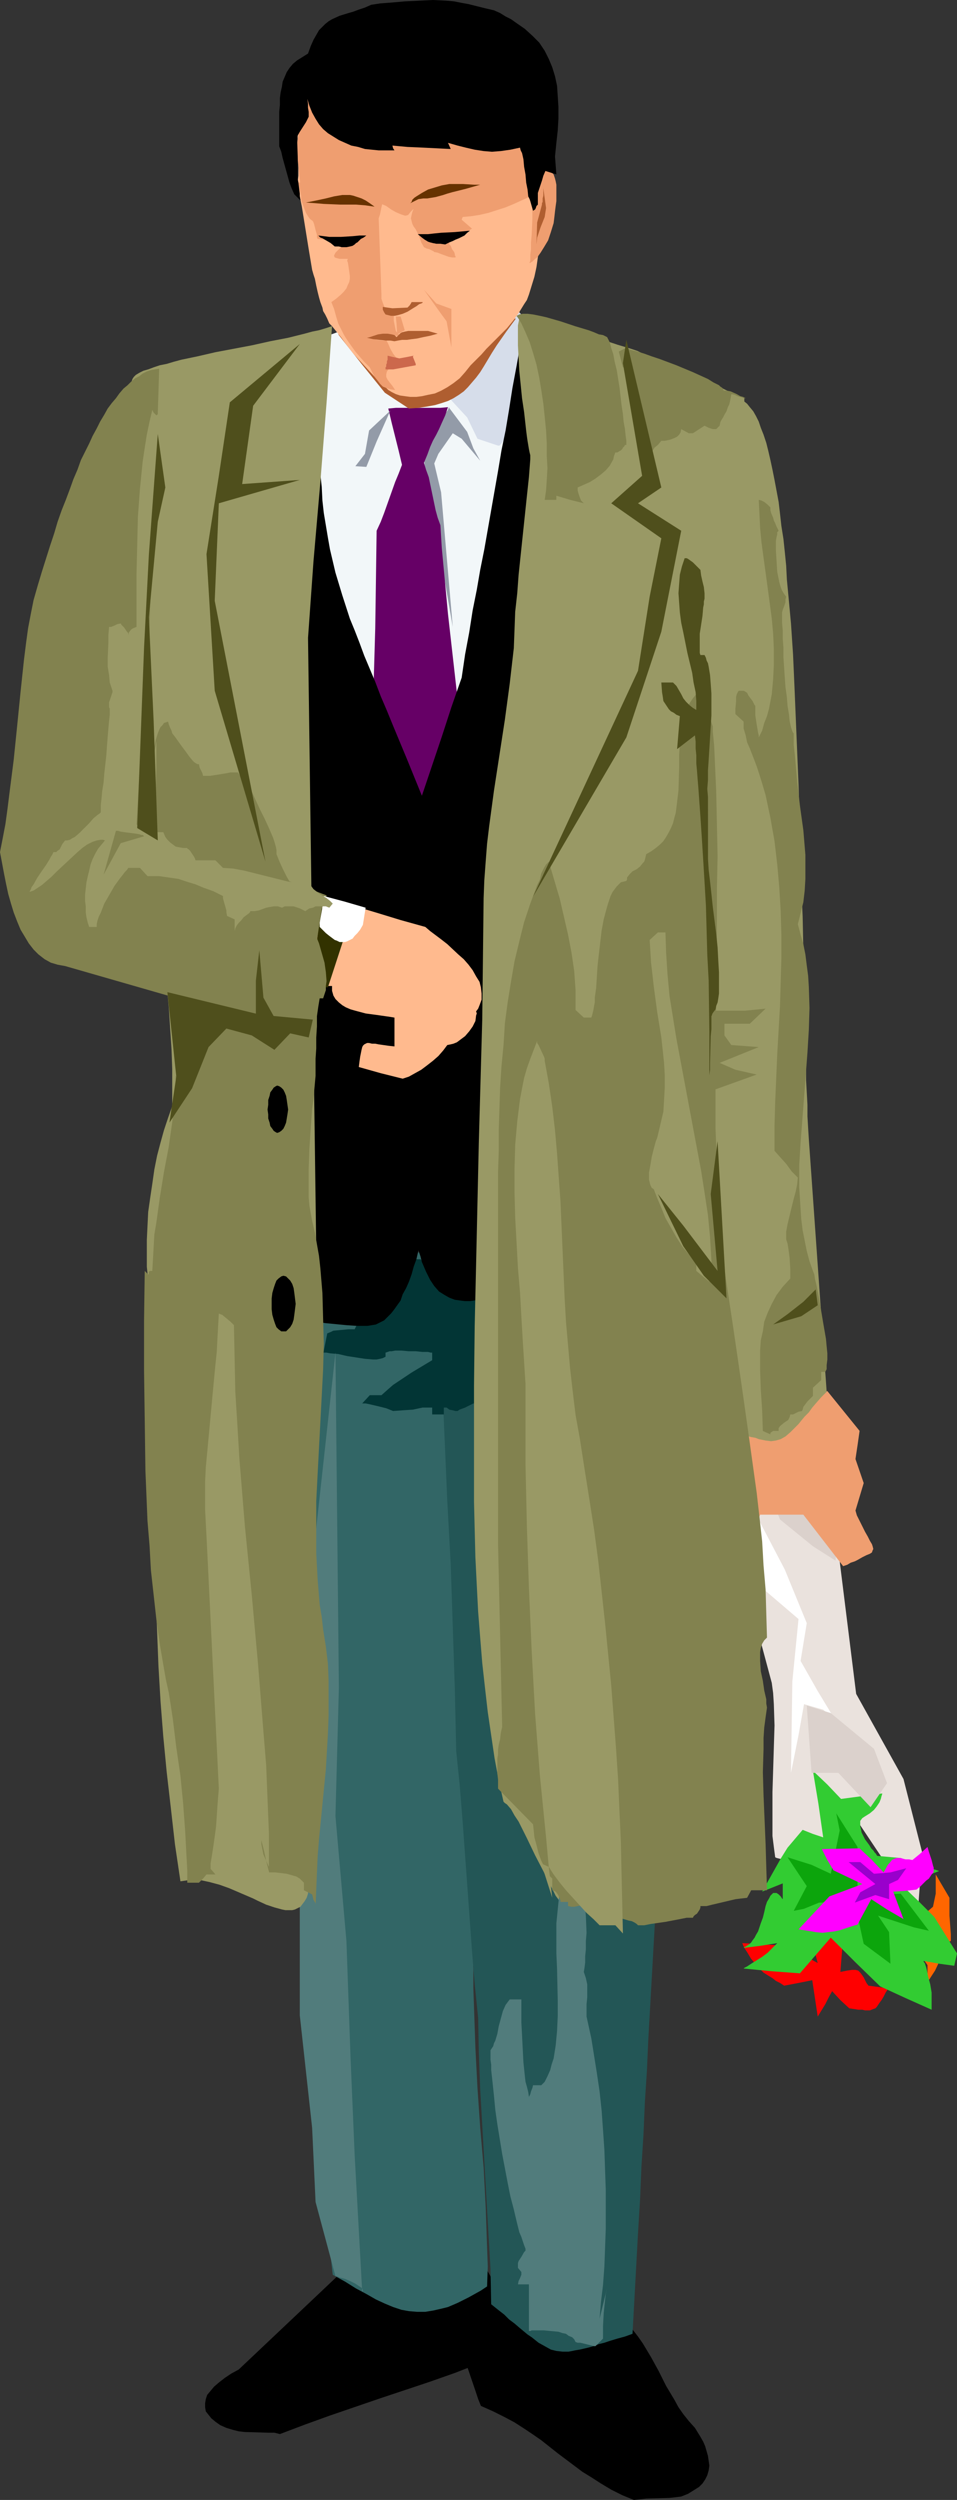 <?xml version="1.0" encoding="UTF-8" standalone="no"?>
<svg
   version="1.0"
   width="59.644mm"
   height="155.668mm"
   id="svg71"
   sodipodi:docname="Man with Flowers 1.wmf"
   xmlns:inkscape="http://www.inkscape.org/namespaces/inkscape"
   xmlns:sodipodi="http://sodipodi.sourceforge.net/DTD/sodipodi-0.dtd"
   xmlns="http://www.w3.org/2000/svg"
   xmlns:svg="http://www.w3.org/2000/svg">
  <rect width="100%" height="100%" fill="#333333" stroke="none"/>
  <sodipodi:namedview
     id="namedview71"
     pagecolor="#ffffff"
     bordercolor="#000000"
     borderopacity="0.25"
     inkscape:showpageshadow="2"
     inkscape:pageopacity="0.0"
     inkscape:pagecheckerboard="0"
     inkscape:deskcolor="#d1d1d1"
     inkscape:document-units="mm" />
  <defs
     id="defs1">
    <pattern
       id="WMFhbasepattern"
       patternUnits="userSpaceOnUse"
       width="6"
       height="6"
       x="0"
       y="0" />
  </defs>
  <path
     style="fill:#000000;fill-opacity:1;fill-rule:evenodd;stroke:none"
     d="m 79.828,535.351 -11.796,11.15 -11.796,11.15 -1.778,0.97 -1.454,0.97 -1.454,1.131 -1.131,0.97 -0.808,0.97 -0.808,0.97 -0.323,0.97 -0.162,0.97 v 0.97 l 0.162,0.97 0.646,0.808 0.646,0.808 0.97,0.808 1.131,0.808 1.454,0.646 1.616,0.485 1.293,0.323 1.454,0.162 5.494,0.162 h 1.454 l 1.293,0.323 5.979,-2.262 5.817,-2.101 11.796,-4.04 11.635,-3.878 5.979,-2.101 5.817,-2.262 0.646,-1.616 0.808,-1.939 2.747,-8.08 0.646,-1.939 0.646,-1.778 -6.949,-12.281 z"
     id="path1" />
  <path
     style="fill:#000000;fill-opacity:1;fill-rule:evenodd;stroke:none"
     d="m 146.567,545.532 1.293,1.293 1.293,1.616 1.131,1.454 1.131,1.616 1.939,3.232 1.778,3.232 1.778,3.555 1.939,3.232 0.97,1.778 1.131,1.616 1.293,1.616 1.454,1.616 1.293,2.101 0.646,1.131 0.485,1.131 0.323,1.131 0.323,1.131 0.162,1.131 0.162,1.131 -0.162,1.131 -0.323,1.131 -0.485,0.97 -0.646,0.97 -0.808,0.808 -1.293,0.808 -1.293,0.808 -1.616,0.646 -1.293,0.162 -1.454,0.162 -5.494,0.162 -1.454,0.162 -1.454,0.162 -2.747,-1.131 -2.586,-1.293 -2.424,-1.454 -2.262,-1.454 -2.101,-1.293 -1.939,-1.454 -3.878,-2.909 -3.878,-3.07 -2.101,-1.454 -1.939,-1.293 -2.262,-1.454 -2.424,-1.293 -2.586,-1.293 -2.909,-1.293 -0.646,-1.616 -0.646,-1.939 -2.747,-8.08 -0.808,-1.939 -0.646,-1.616 3.393,-6.302 3.555,-6.14 15.836,3.393 z"
     id="path2" />
  <path
     style="fill:#326666;fill-opacity:1;fill-rule:evenodd;stroke:none"
     d="m 53.488,306.7 9.696,87.421 8.241,52.517 2.909,52.679 4.04,36.035 2.909,1.616 2.586,1.616 2.424,1.293 2.262,1.293 2.101,0.97 1.939,0.808 1.939,0.646 1.778,0.323 1.939,0.162 h 1.939 l 1.939,-0.323 2.101,-0.485 1.293,-0.323 1.131,-0.485 1.131,-0.485 1.293,-0.646 1.293,-0.646 1.454,-0.808 1.454,-0.808 1.454,-0.97 0.162,-4.686 -0.162,-4.525 -0.323,-9.372 -0.485,-9.372 -0.808,-9.372 -0.646,-9.372 -0.485,-9.372 -0.323,-9.372 -0.162,-4.686 v -4.686 l -6.787,-167.732 -26.34,-3.393 -26.34,-3.393 z"
     id="path3" />
  <path
     style="fill:#235656;fill-opacity:1;fill-rule:evenodd;stroke:none"
     d="m 157.232,294.257 -0.646,57.526 -0.646,57.526 -0.485,14.058 -0.485,14.058 -0.646,14.058 -0.808,14.22 -0.808,14.382 -0.323,7.272 -0.485,7.433 -0.323,7.595 -0.485,7.595 -0.323,7.756 -0.485,7.918 -0.646,11.796 -0.646,11.796 -1.778,0.646 -1.778,0.485 -1.616,0.485 -1.454,0.485 -1.293,0.323 -1.293,0.485 -1.131,0.323 -2.101,0.485 -0.97,0.162 -1.616,0.323 h -1.454 l -1.454,-0.162 -1.293,-0.323 -1.454,-0.808 -1.454,-0.808 -0.808,-0.646 -0.808,-0.646 -0.97,-0.646 -0.97,-0.808 -0.97,-0.808 -1.131,-0.97 -1.293,-0.97 -1.131,-1.131 -1.454,-1.131 -1.616,-1.293 -0.162,-8.403 -0.485,-8.241 -1.939,-33.934 -0.323,-8.564 -0.162,-8.241 -0.808,-7.918 -0.646,-7.918 -1.131,-15.674 -1.131,-15.513 -0.646,-7.918 -0.808,-7.918 -0.323,-14.543 -0.485,-14.705 -0.485,-14.705 -0.808,-14.866 -0.646,-15.028 -0.646,-14.705 -0.485,-14.705 -0.323,-14.543 6.625,-0.162 h 6.625 6.949 l 6.949,0.162 6.787,0.162 6.787,0.162 h 6.787 z"
     id="path4" />
  <path
     style="fill:#ff6600;fill-opacity:1;fill-rule:evenodd;stroke:none"
     d="m 216.053,457.626 0.97,2.747 1.454,2.101 v 2.585 l -0.646,2.424 2.424,-3.717 1.293,-2.747 v -3.393 l 2.424,-0.808 v -1.616 l -0.323,-4.363 v -4.201 l -3.232,-5.494 v 4.525 l -0.646,3.07 -2.424,2.101 -0.323,3.07 1.778,1.616 -0.162,0.162 -0.323,0.162 -0.97,0.808 -0.646,0.485 -0.323,0.323 -0.323,0.162 z"
     id="path5" />
  <path
     style="fill:#eae2dd;fill-opacity:1;fill-rule:evenodd;stroke:none"
     d="m 182.603,437.104 -0.323,-2.424 -0.323,-2.585 v -2.424 -2.585 -5.332 l 0.162,-5.171 0.162,-5.332 0.162,-5.171 -0.162,-5.009 -0.162,-2.585 -0.323,-2.424 -1.778,-6.625 -1.778,-6.625 -1.616,-6.464 -1.778,-6.787 -0.485,-5.656 -0.323,-5.817 -0.323,-5.656 -0.485,-5.817 -0.323,-0.808 v -0.97 l -0.162,-1.939 0.323,-1.778 0.323,-1.939 0.162,-1.778 0.162,-1.939 v -1.778 l -0.162,-0.97 -0.162,-0.808 1.454,-0.97 1.293,-0.808 0.97,-0.808 0.97,-0.808 0.97,-0.808 0.97,-0.97 1.293,-0.808 1.454,-0.808 11.15,11.15 7.757,62.374 11.15,20.037 2.262,8.888 2.262,8.888 -0.646,6.787 -0.485,6.625 -15.675,-23.431 -4.363,12.281 -0.485,-0.162 -0.646,-0.162 -0.808,-0.162 -0.808,-0.162 h -1.939 l -2.101,-0.162 -2.101,-0.162 h -2.101 l -1.616,-0.323 -0.646,-0.162 z"
     id="path6" />
  <path
     style="fill:#ff0000;fill-opacity:1;fill-rule:evenodd;stroke:none"
     d="m 191.329,466.029 -3.232,0.646 -3.394,0.646 -0.97,-0.646 -0.97,-0.485 -0.808,-0.646 -0.808,-0.485 -1.293,-0.808 -0.97,-0.97 -0.97,-1.131 -0.97,-1.131 -0.485,-0.808 -0.485,-0.808 -0.646,-0.97 -0.485,-1.131 10.504,0.646 3.717,2.101 3.555,1.939 -1.939,-7.272 0.97,-2.747 0.97,-2.585 5.979,6.625 -0.646,8.08 0.808,-0.162 0.808,-0.162 1.131,-0.162 h 0.808 l 0.646,0.162 0.485,0.485 0.485,0.646 0.323,0.485 0.323,0.646 0.323,0.646 0.485,0.646 2.424,0.323 2.262,0.323 -0.646,0.97 -0.485,0.97 -0.485,0.808 -0.485,0.646 -0.323,0.485 -0.323,0.485 -0.323,0.323 -0.485,0.162 -0.808,0.323 h -1.131 l -0.646,-0.162 h -0.97 l -0.97,-0.162 -1.131,-0.162 -2.101,-1.939 -1.939,-2.101 -0.808,1.454 -0.808,1.616 -1.778,2.909 z"
     id="path7" />
  <path
     style="fill:#32cc32;fill-opacity:1;fill-rule:evenodd;stroke:none"
     d="m 189.067,430.64 -3.555,4.201 -1.616,2.585 -1.454,2.585 -2.909,5.171 4.848,-1.939 v 3.717 0 l -0.162,-0.162 -0.323,-0.485 -0.485,-0.485 -0.485,-0.323 h -0.323 -0.485 l -0.323,0.323 -0.323,0.323 -0.323,0.646 -0.485,0.808 -0.323,0.97 -0.323,1.454 -0.323,1.293 -0.485,1.293 -0.323,0.97 -0.323,0.97 -0.485,0.808 -0.323,0.646 -0.485,0.646 -0.323,0.485 -0.323,0.323 -0.485,0.323 -0.485,0.323 -0.323,0.162 -0.162,0.162 3.878,-0.485 4.04,-0.646 -1.131,1.131 -1.131,1.131 -1.293,0.97 -1.293,0.808 -1.293,0.808 -0.97,0.646 -0.323,0.162 -0.323,0.162 -0.162,0.162 v 0 l 6.625,0.646 6.625,0.485 7.272,-8.403 5.817,5.817 5.817,5.656 5.979,2.747 6.141,2.747 v -2.101 -1.939 l -0.323,-1.939 -0.485,-1.778 -0.323,-1.616 -0.162,-0.646 -0.162,-0.485 -0.162,-0.485 -0.162,-0.162 -0.162,-0.323 v 0 l 1.939,0.323 1.778,0.323 3.555,0.485 0.646,-2.909 -5.333,-8.564 -3.717,-3.717 -3.717,-3.555 4.363,-1.778 2.101,-0.97 2.101,-0.808 -2.424,-0.808 -2.262,-0.808 -4.525,-1.454 -5.333,-0.485 -0.162,-0.162 -0.162,-0.323 -0.323,-0.323 -0.323,-0.485 -0.485,-0.485 -0.485,-0.808 -0.97,-1.293 -0.808,-1.616 -0.162,-0.808 -0.162,-0.646 v -0.808 -0.485 l 0.485,-0.646 0.485,-0.323 1.293,-0.808 0.97,-0.808 0.646,-0.808 0.646,-0.97 0.323,-0.808 0.162,-0.646 0.162,-0.485 V 422.076 l -4.848,0.646 -4.848,0.646 -3.232,-3.393 -3.394,-3.232 1.293,7.756 1.131,7.918 -2.424,-0.808 z"
     id="path8" />
  <path
     style="fill:#ffffff;fill-opacity:1;fill-rule:evenodd;stroke:none"
     d="m 182.118,329.484 -0.808,11.635 -0.646,7.272 1.454,6.625 -5.333,-11.473 -1.778,-10.18 v 0 l 0.323,-0.162 0.323,-0.162 0.323,-0.323 1.131,-0.485 1.293,-0.646 1.293,-0.646 1.131,-0.646 0.485,-0.323 0.323,-0.323 0.323,-0.162 z"
     id="path9" />
  <path
     style="fill:#ffffff;fill-opacity:1;fill-rule:evenodd;stroke:none"
     d="m 177.755,355.824 7.11,13.574 5.171,12.604 -1.454,8.888 4.04,7.11 4.201,6.948 -2.909,-2.585 -4.525,-1.293 -1.293,7.272 -1.778,8.888 0.323,-21.492 1.454,-14.705 -7.757,-6.625 z"
     id="path10" />
  <path
     style="fill:#dbd1cc;fill-opacity:1;fill-rule:evenodd;stroke:none"
     d="m 205.065,425.308 -7.595,-8.08 h -6.302 l -1.131,-15.836 5.656,1.778 10.181,8.403 3.07,8.08 z"
     id="path11" />
  <path
     style="fill:#dbd1cc;fill-opacity:1;fill-rule:evenodd;stroke:none"
     d="m 183.734,357.601 -2.101,-5.332 -0.97,-5.333 6.625,4.363 6.302,5.817 1.293,-9.695 2.586,7.272 -0.646,12.604 -5.333,-3.393 z"
     id="path12" />
  <path
     style="fill:#0ca50c;fill-opacity:1;fill-rule:evenodd;stroke:none"
     d="m 192.945,447.769 -3.555,1.454 -2.424,0.485 3.07,-5.817 -4.525,-6.787 5.656,1.778 4.525,2.101 2.101,-10.18 -0.808,-4.04 5.009,7.918 v 9.857 h -0.162 l -0.162,0.162 -0.485,0.162 -0.646,0.162 -0.646,0.323 -0.808,0.323 -3.393,1.293 -0.646,0.323 -0.646,0.162 -0.646,0.323 h -0.485 z"
     id="path13" />
  <path
     style="fill:#0ca50c;fill-opacity:1;fill-rule:evenodd;stroke:none"
     d="m 201.994,450.839 1.454,6.625 6.302,4.686 -0.323,-7.433 -2.586,-3.878 8.403,2.747 3.555,0.808 -6.625,-8.726 -8.726,0.323 z"
     id="path14" />
  <path
     style="fill:#ff00ff;fill-opacity:1;fill-rule:evenodd;stroke:none"
     d="m 205.226,446.961 -3.232,5.979 -1.131,0.323 -0.97,0.323 -0.97,0.323 -0.97,0.323 -1.454,0.323 -1.454,0.162 -1.293,0.162 -1.616,-0.162 -0.808,-0.162 -1.131,-0.162 -0.97,-0.162 -1.131,-0.162 7.272,-7.756 3.878,-1.454 3.878,-1.454 -3.393,-1.616 -3.394,-1.616 -1.454,-2.424 -1.293,-2.585 8.888,-0.162 2.909,2.747 2.747,2.909 0.485,-0.808 0.323,-0.646 0.323,-0.485 0.323,-0.323 0.485,-0.646 0.646,-0.323 0.485,-0.162 h 0.97 l 0.485,0.162 0.646,0.162 h 0.808 l 0.808,0.162 1.778,-1.454 1.778,-1.616 0.323,1.131 0.323,0.97 0.323,0.97 0.162,0.646 0.162,0.646 0.162,0.485 v 0.485 0.485 l -0.162,0.323 -0.323,0.323 -0.323,0.485 -0.323,0.485 -0.646,0.485 -0.646,0.646 -0.646,0.646 -0.97,0.808 -2.747,0.323 -2.747,0.162 2.424,6.464 -3.878,-2.262 z"
     id="path15" />
  <path
     style="fill:#9900cc;fill-opacity:1;fill-rule:evenodd;stroke:none"
     d="m 206.196,443.406 -3.555,1.939 -1.293,2.424 4.848,-1.778 3.232,0.97 v -3.555 l 2.101,-0.97 1.939,-2.747 -3.717,0.97 -3.878,0.323 -3.232,-2.747 h -2.747 z"
     id="path16" />
  <path
     style="fill:#f2f7f9;fill-opacity:1;fill-rule:evenodd;stroke:none"
     d="m 78.051,78.695 -1.616,0.162 -1.454,0.323 -3.232,0.97 -3.07,1.131 -3.232,1.131 -3.232,1.293 -3.232,1.131 -3.07,0.97 -1.616,0.323 -1.454,0.162 0.162,4.848 v 4.686 l 0.323,9.049 0.162,8.888 0.323,8.726 0.162,8.726 0.162,8.888 0.323,9.049 0.162,4.686 v 4.848 l 4.848,74.332 10.342,24.562 4.848,0.323 5.009,0.646 5.171,0.485 5.333,0.646 10.665,1.131 10.989,0.97 5.333,0.323 5.494,0.323 5.333,0.162 h 5.333 l 5.171,-0.323 5.171,-0.323 5.009,-0.646 4.686,-0.97 -0.808,-44.599 -0.97,-44.922 7.272,-35.065 7.433,-35.065 -20.523,-11.311 -20.523,-11.311 -5.171,-1.454 -5.333,-1.131 -2.747,-0.485 -2.586,-0.323 -2.909,-0.323 -2.747,-0.162 h -2.909 -3.07 l -3.07,0.323 -3.07,0.485 -3.232,0.646 -3.394,0.808 -3.394,0.97 z"
     id="path17" />
  <path
     style="fill:#939ba8;fill-opacity:1;fill-rule:evenodd;stroke:none"
     d="m 105.683,95.824 4.363,5.817 1.454,3.878 1.616,2.909 -4.363,-5.171 -2.101,-1.293 -3.394,4.848 -0.97,2.262 1.616,6.787 2.747,31.672 -6.625,-38.136 -0.323,-3.555 0.162,-0.162 0.162,-0.323 0.323,-0.485 0.485,-0.646 0.485,-0.808 0.485,-0.97 1.293,-1.939 0.97,-1.939 0.646,-0.808 0.323,-0.646 0.485,-0.646 0.162,-0.485 0.162,-0.162 z"
     id="path18" />
  <path
     style="fill:#023535;fill-opacity:1;fill-rule:evenodd;stroke:none"
     d="m 77.081,313.81 -1.778,9.049 v -0.162 l -0.162,-0.323 -0.162,-0.808 -0.323,-0.808 -0.323,-1.131 -0.323,-0.97 -0.323,-0.97 -0.162,-0.646 v -0.323 -0.323 l 0.646,0.162 0.646,0.485 0.646,0.646 0.646,0.646 h 0.808 l 0.808,0.162 1.939,0.162 2.101,0.485 2.101,0.323 2.101,0.323 1.939,0.162 h 0.808 l 0.808,-0.162 0.646,-0.162 0.646,-0.323 v -0.97 l 0.485,-0.162 0.485,-0.162 h 0.485 l 0.808,-0.162 h 1.454 l 1.778,0.162 h 1.616 l 1.616,0.162 h 1.293 l 0.646,0.162 h 0.323 v 0.97 0.808 l -1.616,0.97 -1.616,0.97 -1.616,0.97 -1.454,0.97 -2.909,1.939 -1.293,1.131 -1.454,1.293 h -2.747 l -1.778,1.939 h 0.808 l 0.808,0.162 2.101,0.485 1.939,0.485 0.808,0.323 0.808,0.323 2.262,-0.162 2.424,-0.162 2.262,-0.485 h 2.262 v 0.808 0.808 h 2.747 v -0.808 -0.808 h 0.646 l 0.646,0.485 0.808,0.162 0.646,0.162 h 0.485 l 0.485,-0.323 1.293,-0.485 1.293,-0.646 0.646,-0.323 h 0.323 0.323 0.323 l 0.646,0.323 0.97,0.323 0.97,0.323 0.97,0.323 0.97,0.162 0.808,0.323 h 0.323 0.162 v -0.485 l 0.323,-0.323 0.323,-0.323 0.323,-0.162 1.131,-0.323 1.131,-0.162 1.131,-0.162 0.97,-0.323 0.485,-0.323 0.323,-0.162 0.162,-0.485 v -0.485 l -2.586,-33.934 -0.97,0.97 -0.97,0.97 -0.97,0.808 -0.808,0.646 -0.646,0.646 -0.808,0.485 -1.616,0.808 -1.616,0.485 -1.778,0.485 h -0.97 l -1.131,0.162 h -1.131 -1.293 l -1.778,-1.778 h -4.686 l -0.162,-0.646 -0.323,-0.808 -1.293,-1.293 h -0.97 -0.97 l -0.808,-1.939 -0.808,0.485 -0.808,0.646 -0.646,0.808 -0.646,1.131 -0.646,1.131 -0.485,1.131 -1.293,2.585 -1.131,2.747 -0.808,1.293 -0.646,1.131 -0.808,1.131 -0.97,0.97 -0.97,0.646 -1.131,0.646 -0.97,1.939 h -1.454 l -1.778,0.162 -1.778,0.162 -0.646,0.323 z"
     id="path19" />
  <path
     style="fill:#660066;fill-opacity:1;fill-rule:evenodd;stroke:none"
     d="m 91.463,96.147 0.808,3.393 0.808,3.232 0.808,3.232 0.808,3.393 -0.808,2.101 -0.808,1.939 -2.586,7.272 -0.808,2.101 -0.97,2.101 -0.162,11.635 -0.162,11.311 -1.293,44.761 -0.162,11.473 -0.323,11.635 5.656,8.403 5.656,8.564 14.059,-27.309 -0.323,-5.494 -0.485,-5.171 -1.131,-10.342 -1.131,-10.019 -1.131,-9.857 -1.131,-10.019 -1.131,-10.019 -0.97,-10.342 -0.485,-5.171 -0.323,-5.332 -0.646,-1.778 -0.485,-1.778 -1.616,-7.756 -0.646,-1.778 -0.485,-1.616 0.808,-1.939 0.646,-1.778 0.646,-1.454 0.808,-1.454 0.646,-1.293 0.646,-1.454 0.808,-1.778 0.646,-1.939 -1.778,0.162 h -1.778 -3.555 -3.394 -1.778 z"
     id="path20" />
  <path
     style="fill:#d6ddea;fill-opacity:1;fill-rule:evenodd;stroke:none"
     d="m 106.168,94.046 3.878,4.201 2.424,5.009 4.848,1.616 h 0.162 0.162 l 0.162,-0.162 0.162,-0.162 0.485,-0.646 0.485,-0.808 0.323,-1.131 0.485,-1.293 0.97,-2.747 0.808,-2.909 0.323,-1.293 0.323,-1.131 0.323,-1.131 0.162,-0.646 v -0.485 l 0.162,-0.162 v 0 l 0.97,-15.19 -1.939,-1.939 v 0.162 l -0.162,0.162 -0.323,0.162 -0.162,0.485 -0.323,0.485 -0.485,0.485 -0.485,0.808 -0.485,0.646 -1.131,1.616 -1.293,1.778 -2.909,4.04 -1.454,1.939 -1.454,1.778 -1.293,1.939 -1.131,1.454 -0.646,0.808 -0.323,0.485 -0.485,0.485 -0.323,0.485 -0.323,0.323 -0.323,0.323 z"
     id="path21" />
  <path
     style="fill:#000000;fill-opacity:1;fill-rule:evenodd;stroke:none"
     d="m 122.651,80.634 -0.97,5.494 -0.97,5.171 -0.808,5.171 -0.808,4.848 -0.97,4.686 -0.808,4.848 -3.232,18.421 -0.97,4.848 -0.808,4.686 -0.97,4.848 -0.808,5.171 -0.97,5.171 -0.808,5.494 -2.424,6.948 -2.262,6.948 -4.686,13.897 -1.778,-4.363 -1.778,-4.363 -0.808,-1.939 -0.808,-1.939 -1.616,-3.878 -1.454,-3.555 -1.454,-3.393 -1.293,-3.393 -1.293,-3.07 -1.293,-3.07 -1.131,-3.07 -1.131,-2.909 -1.131,-2.747 -1.778,-5.494 -1.616,-5.333 -1.293,-5.494 -0.485,-2.747 -0.485,-2.909 -0.485,-2.909 -0.323,-2.909 -0.162,-3.232 -0.323,-3.07 -0.162,-3.393 v -3.555 -3.555 -3.878 l 0.162,-4.04 0.323,-4.363 0.162,-4.363 0.485,-4.848 -31.188,7.595 0.97,220.41 h 2.586 l 2.424,0.162 5.171,0.485 5.009,0.646 5.009,0.97 5.009,0.808 5.171,0.808 5.009,0.485 2.424,0.162 h 2.586 l 0.97,-0.162 0.97,-0.162 0.97,-0.485 0.97,-0.485 0.808,-0.808 0.808,-0.808 0.646,-0.808 0.808,-1.131 0.808,-1.131 0.485,-1.454 0.808,-1.454 0.646,-1.454 0.646,-1.778 0.485,-1.778 0.646,-1.778 0.485,-2.101 0.485,1.454 0.323,1.293 0.485,1.131 0.485,1.131 0.485,0.97 0.485,0.97 0.97,1.454 1.131,1.293 1.293,0.808 1.131,0.646 1.293,0.485 1.131,0.162 1.293,0.162 h 1.131 l 1.131,-0.162 2.101,-0.323 0.97,-0.162 h 0.808 39.591 l 3.394,-2.424 3.232,-2.262 -4.686,-92.269 0.808,-6.948 0.808,-6.787 0.808,-6.625 0.808,-6.464 0.646,-6.464 0.808,-6.302 1.293,-12.443 1.454,-12.443 0.646,-6.302 0.646,-6.302 0.808,-6.625 0.808,-6.464 0.808,-6.948 0.808,-6.948 -2.909,-1.131 -3.07,-1.454 -5.817,-2.909 -5.817,-3.232 -11.473,-6.464 -5.656,-3.07 -5.979,-2.909 -2.909,-1.454 z"
     id="path22" />
  <path
     style="fill:#af5e30;fill-opacity:1;fill-rule:evenodd;stroke:none"
     d="m 90.655,92.43 5.656,3.717 2.262,-0.162 2.101,-0.323 1.778,-0.323 1.616,-0.485 1.454,-0.485 1.293,-0.646 1.293,-0.808 1.131,-0.808 0.97,-0.97 0.97,-1.131 0.97,-1.131 0.97,-1.293 0.808,-1.293 0.97,-1.616 0.97,-1.616 1.131,-1.778 2.262,-3.232 2.262,-3.07 -20.846,1.939 -21.007,1.778 5.494,6.948 z"
     id="path23" />
  <path
     style="fill:#ffba8e;fill-opacity:1;fill-rule:evenodd;stroke:none"
     d="m 126.852,33.126 0.323,4.363 0.162,4.525 0.162,4.525 v 4.848 l -0.162,4.686 -0.323,2.262 -0.323,2.262 -0.323,2.262 -0.485,2.262 -0.646,2.101 -0.646,2.101 -0.485,1.293 -0.646,0.97 -1.293,2.101 -1.293,1.778 -1.454,1.778 -1.778,1.778 -0.97,0.97 -0.97,0.97 -1.131,1.131 -1.131,1.293 -1.293,1.293 -1.293,1.293 -1.293,1.616 -1.293,1.454 -1.454,1.131 -1.454,0.97 -1.454,0.808 -1.454,0.646 -1.616,0.323 -1.454,0.323 -1.293,0.162 H 96.634 L 95.341,93.238 94.21,93.076 93.241,92.753 92.271,92.269 91.463,91.784 90.978,91.299 88.878,89.36 86.938,87.259 84.999,85.159 83.222,83.219 81.606,81.119 80.313,79.341 78.859,77.564 78.212,76.756 77.889,76.433 77.566,76.109 77.081,74.978 76.596,74.009 76.111,73.201 75.95,72.393 75.465,71.1 75.142,69.969 74.819,68.676 74.496,67.222 74.334,66.414 74.172,65.606 73.849,64.636 73.526,63.505 72.718,58.658 71.91,53.648 71.102,48.639 70.132,43.791 v -1.131 l 0.162,-1.293 v -3.07 l -0.162,-3.232 v -3.393 l -0.162,-3.555 v -3.232 -3.07 -1.293 -1.131 l 1.293,-2.585 1.293,-2.424 1.454,-2.101 1.616,-2.101 1.616,-1.778 1.778,-1.616 1.778,-1.454 1.939,-1.131 1.939,-1.131 2.101,-0.808 2.101,-0.646 2.101,-0.646 2.101,-0.323 2.101,-0.162 H 97.281 l 2.262,0.162 2.101,0.162 2.101,0.485 2.101,0.485 2.101,0.646 2.101,0.808 1.939,0.97 1.778,1.131 1.939,1.131 1.616,1.293 1.616,1.293 1.616,1.616 1.454,1.616 1.293,1.616 1.131,1.778 1.131,1.778 0.97,2.101 -0.162,0.97 v 1.131 l 0.162,1.778 v 1.454 l 0.162,1.454 0.162,1.454 0.162,1.454 v 2.747 z"
     id="path24" />
  <path
     style="fill:#ef9e70;fill-opacity:1;fill-rule:evenodd;stroke:none"
     d="M 101.32,49.447 100.351,49.285 99.704,49.124 99.058,48.962 h -0.646 -0.485 l -0.646,0.323 -0.485,0.485 -0.646,0.808 -0.485,0.162 H 95.341 L 94.857,50.578 94.372,50.416 93.241,49.932 92.109,49.285 90.978,48.477 89.847,47.993 89.362,47.831 88.878,47.669 88.554,47.831 h -0.485 l -1.616,0.162 -1.454,0.162 h -1.293 l -0.97,0.323 -1.131,0.162 -0.808,0.323 -1.778,0.323 -1.616,0.162 -0.808,-0.162 -0.808,-0.162 -0.97,-0.162 -1.131,-0.485 -1.131,-0.646 -1.454,-0.808 -0.646,-6.302 -0.646,-6.302 0.485,-2.424 0.162,-1.293 0.162,-1.293 V 27.794 26.016 l 0.323,-1.454 0.162,-1.454 0.485,-1.293 0.323,-1.454 0.646,-1.131 0.485,-1.131 0.646,-1.131 0.808,-0.97 0.808,-0.97 0.808,-0.97 0.97,-0.808 0.97,-0.646 2.262,-1.454 2.101,-0.97 2.586,-0.808 2.586,-0.646 2.747,-0.485 2.747,-0.323 h 2.909 l 2.909,0.162 2.747,0.323 2.909,0.323 2.747,0.646 2.909,0.646 2.586,0.808 2.424,0.97 2.424,0.97 2.101,1.131 2.101,1.131 1.616,1.293 1.454,1.454 1.131,1.293 0.97,1.293 0.323,0.808 0.162,0.646 0.162,0.808 v 0.646 0.646 l -0.162,0.808 -0.323,0.646 -0.323,0.646 0.808,2.101 0.646,1.939 0.646,2.101 0.323,2.262 0.323,2.101 v 2.424 l -0.323,2.262 -0.323,1.131 -0.485,1.293 -0.97,0.97 -1.454,0.808 -1.454,0.97 -1.778,0.808 -1.778,0.808 -1.939,0.808 -4.04,1.293 -2.101,0.485 -2.101,0.323 -1.939,0.162 h -1.778 l -1.778,-0.162 -1.616,-0.162 -1.293,-0.646 -0.646,-0.162 z"
     id="path25" />
  <path
     style="fill:#ef9e70;fill-opacity:1;fill-rule:evenodd;stroke:none"
     d="m 111.824,44.438 -9.696,3.717 -4.201,0.323 -0.485,0.646 -0.323,0.808 -0.162,0.646 -0.162,0.808 0.162,0.646 0.162,0.646 0.323,0.646 0.485,0.646 0.485,0.97 0.485,1.131 0.323,0.97 0.646,1.131 0.646,0.323 0.646,0.162 0.646,0.323 0.323,0.162 0.162,0.162 0.808,0.162 0.808,0.323 1.778,0.646 0.808,0.162 h 0.646 0.162 v -0.323 l -0.162,-0.162 v -0.323 l -0.162,-0.485 -0.485,-0.646 -0.323,-0.808 -0.323,-0.323 v -0.485 l 5.333,-3.232 -2.424,-2.101 0.162,-0.485 0.323,-0.485 0.97,-0.97 0.97,-0.97 0.323,-0.485 0.162,-0.485 0.162,-0.323 v -0.485 l -0.162,-0.808 -0.162,-0.97 v -0.323 z"
     id="path26" />
  <path
     style="fill:#ef9e70;fill-opacity:1;fill-rule:evenodd;stroke:none"
     d="m 88.231,43.63 0.485,0.485 0.485,0.485 0.646,0.808 0.323,0.485 0.162,0.646 v 0.646 l -0.162,0.485 -0.162,0.485 -0.162,0.646 -0.162,0.808 -0.162,0.808 -0.323,0.97 0.323,8.888 0.323,8.888 v 0.646 0.485 l 0.323,0.97 0.323,0.808 0.485,0.97 v 0.323 l 0.162,0.162 v 0 0 h 0.162 0.323 l 0.485,-0.162 h 0.646 v 0.485 1.616 l 0.162,0.808 0.162,0.808 0.162,0.808 0.485,0.646 0.808,0.646 -1.131,-0.162 H 92.594 l -3.555,0.485 h -0.808 -0.97 0.162 l 0.162,0.162 0.485,0.162 0.646,0.162 1.293,0.162 h 0.485 l 0.485,-0.162 0.485,0.97 0.485,1.131 0.646,1.131 0.485,0.646 0.485,0.485 0.808,0.323 1.131,0.323 0.323,0.162 0.323,0.162 0.162,0.162 0.162,0.162 v 0 h -0.162 l -0.162,0.162 h -0.485 -0.323 l -0.646,0.162 h -0.646 -0.808 l -0.97,0.162 -0.646,0.646 -0.485,0.646 -0.162,0.646 v 0.646 l 0.323,0.646 0.485,0.646 0.646,0.808 0.646,0.97 -1.131,-0.162 -0.97,-0.323 -0.808,-0.323 -0.646,-0.646 -0.485,-0.646 -0.646,-0.808 -0.646,-1.131 -0.646,-1.293 -1.293,-1.293 -1.131,-1.293 -0.97,-1.131 -0.808,-1.131 -0.808,-1.131 -0.646,-0.97 -0.485,-0.808 -0.485,-0.97 -0.808,-1.616 -0.485,-1.616 -0.485,-1.778 -0.646,-1.616 1.131,-0.808 1.131,-0.97 0.646,-0.646 0.646,-0.808 0.323,-0.808 0.323,-0.646 0.162,-0.808 V 64.96 L 82.252,63.828 82.091,62.697 81.929,61.728 81.767,61.405 81.929,60.92 H 81.444 80.798 79.99 L 79.343,60.758 78.859,60.597 78.697,60.273 v -0.162 l 0.162,-0.323 0.162,-0.323 0.323,-0.323 0.485,-0.485 0.97,-0.808 0.808,-0.808 0.808,-0.485 0.646,-0.323 0.162,-0.162 h 0.323 l 0.162,-0.162 v -0.162 h -0.162 l -0.162,-0.162 -1.131,0.485 -0.97,0.162 -1.778,0.485 H 77.566 L 76.273,56.395 74.819,56.234 74.657,55.911 V 55.264 L 74.334,54.133 74.011,52.84 73.849,52.356 73.688,52.032 73.041,51.548 72.556,50.901 72.072,50.093 71.748,49.285 71.102,47.508 70.94,46.861 v -0.808 l -0.323,-1.454 -0.323,-1.616 8.08,-0.485 2.586,0.323 2.424,0.323 z"
     id="path27" />
  <path
     style="fill:#000000;fill-opacity:1;fill-rule:evenodd;stroke:none"
     d="m 110.693,54.295 -3.555,0.323 -3.232,0.162 -1.616,0.162 -1.454,0.162 h -1.293 -1.131 l 0.97,0.808 0.646,0.485 0.808,0.485 0.485,0.162 0.646,0.162 0.808,0.162 h 0.97 l 1.131,0.162 0.97,-0.485 0.808,-0.323 0.646,-0.323 0.808,-0.323 1.293,-0.646 0.646,-0.646 z"
     id="path28" />
  <path
     style="fill:#000000;fill-opacity:1;fill-rule:evenodd;stroke:none"
     d="M 86.292,55.426 H 84.676 l -1.616,0.162 -2.747,0.162 h -2.747 l -1.293,-0.162 -1.293,-0.162 0.485,0.485 0.485,0.162 1.939,1.131 0.97,0.808 h 0.97 l 0.646,0.162 h 1.131 l 0.808,-0.162 0.646,-0.162 0.485,-0.323 0.323,-0.323 0.323,-0.162 0.323,-0.323 0.485,-0.485 0.646,-0.323 z"
     id="path29" />
  <path
     style="fill:#af5e30;fill-opacity:1;fill-rule:evenodd;stroke:none"
     d="m 95.826,72.393 -3.394,0.162 -1.131,-0.162 -1.131,-0.162 v 0.646 l 0.323,0.646 0.323,0.485 0.646,0.162 0.646,0.162 h 0.808 l 0.808,-0.162 1.131,-0.323 1.131,-0.485 1.293,-0.808 0.808,-0.485 0.646,-0.485 0.485,-0.162 0.323,-0.162 v 0 -0.162 h -1.131 -0.646 -0.808 v 0 l -0.162,0.323 -0.323,0.485 -0.485,0.485 z"
     id="path30" />
  <path
     style="fill:#cc684c;fill-opacity:1;fill-rule:evenodd;stroke:none"
     d="M 97.442,83.704 95.826,84.027 94.049,84.351 93.402,84.189 92.594,84.027 91.948,83.866 91.301,83.704 v 0.97 l -0.162,0.323 v 0.485 l -0.162,0.323 v 0.485 l -0.162,0.162 v 0.485 h 1.778 l 1.778,-0.323 1.778,-0.323 1.778,-0.323 V 85.805 85.643 L 97.604,84.835 97.281,84.027 V 83.866 Z"
     id="path31" />
  <path
     style="fill:#ef9e70;fill-opacity:1;fill-rule:evenodd;stroke:none"
     d="m 94.372,74.494 0.97,3.232 -1.778,0.97 -0.162,-2.585 -0.162,-1.616 z"
     id="path32" />
  <path
     style="fill:#663200;fill-opacity:1;fill-rule:evenodd;stroke:none"
     d="m 113.117,43.468 -3.394,0.97 -3.232,0.808 -1.131,0.323 -0.97,0.323 -1.778,0.485 -1.939,0.323 h -0.97 l -1.131,0.162 -1.939,0.97 0.323,-0.323 0.162,-0.485 0.485,-0.485 0.485,-0.323 1.293,-0.808 1.454,-0.808 1.616,-0.485 1.616,-0.485 1.778,-0.323 h 1.778 1.454 l 2.586,0.162 z"
     id="path33" />
  <path
     style="fill:#663200;fill-opacity:1;fill-rule:evenodd;stroke:none"
     d="m 88.231,48.639 -2.262,-0.323 -2.101,-0.162 h -3.717 l -3.878,-0.162 -1.939,-0.162 -2.262,-0.162 2.424,-0.485 2.262,-0.485 1.939,-0.485 1.939,-0.323 h 1.778 l 0.808,0.162 0.97,0.323 0.97,0.323 0.97,0.485 0.97,0.646 z"
     id="path34" />
  <path
     style="fill:#af5e30;fill-opacity:1;fill-rule:evenodd;stroke:none"
     d="m 103.098,78.533 -1.778,0.485 -1.616,0.323 -1.454,0.323 -1.293,0.162 -1.131,0.162 h -1.131 l -0.97,0.162 -0.808,0.162 -0.97,-0.162 H 90.978 L 89.362,79.988 87.908,79.826 86.454,79.503 l 0.646,-0.162 0.97,-0.323 0.97,-0.323 1.131,-0.162 h 1.131 l 0.97,0.162 0.646,0.162 0.323,0.323 0.162,0.162 0.485,-0.485 0.485,-0.485 0.323,-0.162 0.646,-0.162 0.808,-0.162 h 0.646 0.485 3.555 l 1.131,0.323 z"
     id="path35" />
  <path
     style="fill:#ef9e70;fill-opacity:1;fill-rule:evenodd;stroke:none"
     d="m 125.398,41.367 0.485,0.162 0.485,-0.162 0.97,-0.323 0.485,-0.485 0.485,-0.162 h 0.323 0.323 0.323 l 0.485,0.162 0.323,0.162 0.323,0.323 0.162,0.485 0.162,0.485 0.162,0.646 0.162,0.808 v 0.808 1.939 1.131 l -0.162,1.131 -0.162,1.293 -0.162,1.454 -0.162,1.293 -0.646,2.101 -0.646,1.939 -0.97,1.616 -0.808,1.293 -0.808,1.131 -0.485,0.323 -0.323,0.323 -0.323,0.323 -0.323,0.162 -0.162,0.162 h -0.323 0.162 v -0.162 l 0.162,-0.323 v -0.485 -0.97 l 0.162,-1.293 v -1.616 l 0.162,-1.778 0.162,-3.717 V 47.669 l 0.162,-1.616 v -4.525 z"
     id="path36" />
  <path
     style="fill:#ef9e70;fill-opacity:1;fill-rule:evenodd;stroke:none"
     d="m 99.866,68.191 3.555,5.009 1.778,2.424 1.131,6.14 v -5.656 -3.393 l -3.555,-1.293 z"
     id="path37" />
  <path
     style="fill:#af5e30;fill-opacity:1;fill-rule:evenodd;stroke:none"
     d="m 127.984,44.276 0.646,4.686 -0.323,2.101 -0.97,2.424 -0.808,2.424 -0.162,1.616 0.162,-5.171 0.485,-1.778 0.646,-2.424 v -0.323 l 0.162,-0.323 v -0.808 l 0.162,-0.646 v -0.808 -0.646 -0.323 z"
     id="path38" />
  <path
     style="fill:#000000;fill-opacity:1;fill-rule:evenodd;stroke:none"
     d="m 72.395,23.269 0.485,1.616 0.646,1.616 0.808,1.454 0.808,1.293 0.97,1.131 1.131,0.97 1.293,0.808 1.293,0.808 1.454,0.646 1.454,0.646 1.616,0.323 1.616,0.485 1.616,0.162 1.616,0.162 h 1.778 1.939 l -0.323,-0.485 -0.162,-0.646 3.555,0.323 3.717,0.162 3.232,0.162 3.232,0.162 -0.646,-1.454 2.262,0.646 1.939,0.485 2.101,0.485 2.101,0.323 1.939,0.162 2.101,-0.162 2.262,-0.323 2.262,-0.485 0.162,0.646 0.323,0.646 0.323,1.454 0.162,1.778 0.323,1.778 0.162,1.939 0.323,1.616 0.162,1.616 0.323,0.646 0.162,0.485 0.323,1.131 0.323,1.131 0.485,-0.323 0.162,-0.323 0.162,-0.485 0.323,-0.323 V 47.185 46.215 45.407 l 0.323,-0.97 0.323,-0.97 0.323,-0.97 0.323,-1.131 0.485,-1.131 2.586,0.808 -0.323,-4.201 0.323,-3.232 0.323,-2.909 0.162,-2.747 v -2.747 l -0.162,-2.585 -0.162,-2.424 -0.485,-2.262 -0.646,-2.101 -0.808,-1.939 -0.97,-1.939 -1.293,-1.939 L 125.398,8.403 123.621,6.787 121.52,5.333 120.389,4.525 119.096,3.878 117.803,3.07 116.349,2.424 114.248,1.939 112.309,1.454 110.37,0.97 108.592,0.646 106.976,0.323 105.199,0.162 101.967,0 98.735,0.162 95.341,0.323 93.564,0.485 91.625,0.646 89.524,0.808 87.423,1.131 85.969,1.778 84.514,2.262 83.222,2.747 82.091,3.07 79.99,3.717 78.212,4.525 77.404,5.009 76.596,5.656 75.95,6.302 75.142,7.11 74.496,8.241 73.849,9.372 l -0.646,1.454 -0.646,1.778 -1.293,0.808 -1.293,0.808 -0.97,0.808 -0.808,0.97 -0.646,0.97 -0.485,1.131 -0.485,1.131 -0.162,1.131 -0.323,1.454 -0.162,1.293 v 1.616 l -0.162,1.616 v 1.778 4.04 2.262 l 0.485,1.293 0.323,1.454 0.808,2.909 0.808,2.909 0.485,1.293 0.646,1.454 0.162,0.162 0.162,0.162 0.646,0.646 0.162,0.162 0.323,0.323 -0.162,-0.97 v -0.646 l -0.162,-1.293 -0.162,-1.293 -0.162,-0.808 v -0.808 -4.525 l -0.162,-4.686 0.646,-1.131 1.454,-2.262 0.646,-1.293 v -1.131 l -0.162,-0.97 v -0.97 z"
     id="path39" />
  <path
     style="fill:#517c7c;fill-opacity:1;fill-rule:evenodd;stroke:none"
     d="m 85.322,539.391 -1.778,-32.157 -0.97,-22.946 -0.97,-27.47 -2.586,-29.41 0.808,-30.218 -0.808,-78.856 -7.433,67.868 -0.97,61.405 v 26.663 l 2.909,26.501 0.808,17.452 4.686,17.452 v 0 h 0.162 l 0.485,0.162 0.323,0.162 1.293,0.323 1.131,0.485 1.293,0.646 0.97,0.646 0.485,0.323 0.162,0.162 0.162,0.485 z"
     id="path40" />
  <path
     style="fill:#999965;fill-opacity:1;fill-rule:evenodd;stroke:none"
     d="m 123.459,74.009 0.808,0.162 1.131,0.485 1.293,0.323 1.616,0.485 1.616,0.646 1.778,0.485 3.878,1.293 4.04,1.293 3.878,1.293 1.939,0.646 1.616,0.485 1.616,0.485 1.454,0.485 1.293,0.646 1.293,0.646 1.616,0.646 1.454,0.646 3.555,1.454 3.393,1.616 3.555,1.454 3.394,1.454 1.616,0.808 1.454,0.646 1.454,0.646 1.131,0.485 v 2.424 2.101 l -0.323,2.262 -0.162,2.101 -0.646,4.04 -0.808,4.04 -0.808,4.04 -0.646,4.04 -0.323,2.101 -0.162,2.262 -0.162,2.101 v 2.424 0.97 1.131 l 0.162,1.293 v 7.595 l -0.162,3.555 v 4.04 4.04 l -0.162,4.525 -0.162,4.686 v 4.686 l -0.323,5.009 v 5.171 l -0.323,10.503 -0.485,10.827 -0.323,10.665 -0.323,10.665 -0.162,5.009 -0.162,5.171 v 4.686 l -0.162,4.686 -0.162,4.363 v 4.201 4.04 l -0.162,3.555 v 7.595 l 0.162,1.293 v 1.131 0.97 l 0.485,5.817 0.646,5.656 0.485,5.494 0.646,5.494 0.97,10.827 0.97,10.503 0.808,10.18 0.808,10.019 0.485,9.857 0.485,9.857 0.485,9.857 0.162,10.019 v 9.857 l -0.162,10.18 -0.323,10.503 -0.323,5.171 -0.323,5.332 -0.323,5.494 -0.323,5.494 -0.485,5.494 -0.485,5.817 1.778,6.464 1.939,6.625 -1.454,-0.323 -1.293,-0.162 -2.909,-0.162 -2.586,0.162 -2.747,0.323 -2.747,0.646 -2.586,0.646 -5.333,1.616 -5.333,1.616 -2.586,0.808 -2.747,0.485 -2.747,0.323 -2.747,0.162 -2.747,-0.162 -1.293,-0.162 -1.454,-0.162 -0.485,-0.485 -0.323,-0.323 -0.97,-1.131 -0.97,-1.293 -0.808,-1.616 -0.97,-1.939 -0.97,-1.939 -2.101,-4.04 -1.939,-4.04 -0.97,-1.939 -0.97,-1.939 -0.97,-1.454 -0.808,-1.454 -0.97,-1.131 -0.485,-0.323 -0.323,-0.323 -1.131,-5.009 -0.97,-5.171 -0.808,-5.494 -0.808,-5.494 -0.646,-5.656 -0.646,-5.817 -0.485,-5.979 -0.485,-6.14 -0.323,-6.302 -0.323,-6.464 -0.162,-6.464 -0.162,-6.625 v -6.625 -13.735 -6.948 l 0.162,-14.058 0.323,-14.22 0.646,-28.925 0.808,-28.925 0.162,-14.382 0.162,-14.22 0.162,-4.201 0.323,-4.363 0.323,-4.201 0.485,-4.04 1.131,-8.403 1.293,-8.403 1.293,-8.403 1.131,-8.403 0.485,-4.201 0.485,-4.201 0.162,-4.201 0.162,-4.363 0.485,-4.363 0.323,-4.363 0.97,-9.211 0.97,-9.211 0.485,-4.525 0.323,-4.201 v -0.162 -0.323 -0.485 l -0.162,-0.646 -0.162,-0.808 -0.162,-0.97 -0.162,-0.97 -0.162,-1.131 -0.162,-1.293 -0.162,-1.454 -0.323,-2.909 -0.485,-3.232 -0.323,-3.232 -0.323,-3.232 -0.162,-3.07 -0.162,-2.909 V 77.564 76.594 l 0.162,-0.808 0.162,-0.808 0.162,-0.485 0.323,-0.323 0.162,-0.162 z"
     id="path41" />
  <path
     style="fill:#999965;fill-opacity:1;fill-rule:evenodd;stroke:none"
     d="m 78.212,76.756 -0.646,9.049 -0.646,9.049 -1.454,18.583 -1.616,18.583 -0.646,9.049 -0.646,9.049 1.939,144.139 -0.97,35.873 -0.97,35.712 v 79.826 l -0.323,0.97 -0.485,0.808 -0.485,0.646 -0.485,0.646 -0.646,0.323 -0.646,0.323 -0.646,0.162 h -0.808 -0.808 l -0.808,-0.162 -1.778,-0.485 -1.939,-0.646 -2.101,-0.97 -0.97,-0.485 -1.131,-0.485 -2.262,-0.97 -2.262,-0.97 -2.262,-0.808 -2.424,-0.646 -2.262,-0.485 h -1.131 -1.131 l -1.131,0.162 -1.131,0.162 -1.293,-8.726 -0.97,-8.564 -0.97,-8.403 -0.808,-8.403 -0.646,-8.241 -0.485,-8.241 -0.323,-8.241 -0.323,-8.241 -0.323,-8.08 -0.162,-8.241 v -16.482 -8.241 l 0.162,-8.403 0.162,-8.403 0.162,-8.564 -0.646,-2.424 -0.646,-2.747 -0.485,-2.909 -0.323,-3.07 v -3.07 -3.232 l 0.162,-3.393 0.162,-3.232 0.485,-3.393 0.485,-3.232 0.485,-3.393 0.646,-3.232 0.808,-3.07 0.808,-2.909 0.97,-2.909 0.97,-2.747 v -4.201 -4.525 l -0.162,-4.686 -0.323,-4.848 -0.323,-5.009 -0.485,-5.171 -0.646,-5.332 -0.646,-5.494 -0.485,-5.494 -0.808,-5.817 -1.454,-11.473 -1.454,-11.796 -1.454,-11.796 -1.454,-11.796 -1.131,-11.635 -0.485,-5.656 -0.323,-5.817 -0.323,-5.494 -0.162,-5.494 v -5.171 -5.171 l 0.323,-5.171 0.323,-4.848 0.485,-4.686 0.646,-4.363 0.97,-4.201 0.97,-4.04 -0.646,-0.485 -0.323,-0.485 -0.162,-0.485 0.162,-0.485 0.323,-0.485 0.485,-0.485 0.808,-0.485 0.97,-0.485 1.131,-0.323 1.293,-0.485 1.454,-0.485 1.616,-0.323 1.616,-0.485 1.778,-0.485 3.878,-0.808 4.201,-0.97 8.565,-1.616 4.363,-0.97 4.201,-0.808 3.878,-0.97 1.778,-0.485 1.616,-0.323 1.616,-0.485 z"
     id="path42" />
  <path
     style="fill:#82824f;fill-opacity:1;fill-rule:evenodd;stroke:none"
     d="m 37.49,86.774 -0.97,0.162 -0.97,0.162 -0.97,0.323 -0.97,0.485 -0.808,0.646 -0.97,0.485 -0.97,0.808 -0.808,0.808 -0.97,0.808 -0.97,1.131 -0.808,1.131 -0.97,1.131 -0.97,1.293 -0.808,1.454 -0.97,1.616 -0.808,1.616 -0.97,1.778 -0.808,1.778 -0.97,1.939 -0.97,1.939 -0.808,2.262 -0.97,2.262 -0.808,2.262 -0.97,2.585 -0.97,2.424 -0.97,2.747 -0.808,2.747 -0.97,2.909 -0.97,3.07 -0.97,3.07 -0.97,3.232 -0.97,3.393 -0.646,3.232 -0.646,3.393 -0.485,3.555 -0.485,3.878 -0.808,7.595 -0.808,8.08 -0.808,7.918 -0.97,7.595 -0.485,3.878 -0.485,3.555 -0.646,3.393 L 0,200.535 l 0.97,5.171 0.485,2.424 0.485,2.262 0.646,2.262 0.646,2.101 0.808,2.101 0.808,1.939 0.97,1.616 0.97,1.616 1.131,1.454 1.131,1.131 1.454,1.131 1.454,0.808 1.616,0.485 1.778,0.323 28.118,8.08 28.118,8.08 0.323,-2.262 0.323,-2.262 0.646,-4.201 0.646,-3.878 0.646,-3.717 0.808,-3.878 0.646,-4.04 0.646,-4.201 0.323,-2.101 0.323,-2.262 -4.686,-1.778 -4.686,-1.778 -9.049,-2.909 -9.049,-3.07 -4.686,-1.616 -4.525,-1.778 -1.616,-0.97 -1.778,-1.131 -1.778,-0.97 -1.616,-0.808 0.162,-1.778 0.162,-1.778 0.323,-3.717 0.323,-4.04 0.162,-4.201 0.162,-4.363 v -4.363 l 0.485,-18.421 v -4.525 l 0.162,-4.363 0.162,-4.363 0.323,-3.878 0.323,-3.717 0.162,-1.778 0.162,-1.778 0.162,-5.171 0.162,-5.009 0.162,-9.857 0.162,-9.695 0.162,-5.009 z"
     id="path43" />
  <path
     style="fill:#ffba8e;fill-opacity:1;fill-rule:evenodd;stroke:none"
     d="m 76.758,211.361 5.817,1.616 5.979,1.778 5.817,1.778 5.817,1.616 1.131,0.97 1.293,0.97 1.293,0.97 1.454,1.131 2.586,2.424 1.293,1.131 1.131,1.293 0.97,1.293 0.808,1.454 0.808,1.293 0.323,1.293 0.162,1.454 v 1.454 l -0.485,1.293 -0.323,0.808 -0.485,0.646 0.162,0.485 -0.162,0.485 -0.162,1.293 -0.646,1.293 -0.808,1.131 -0.97,1.131 -1.293,0.97 -0.646,0.485 -0.808,0.323 -0.646,0.162 -0.808,0.162 -0.97,1.293 -1.131,1.293 -1.293,1.131 -1.454,1.131 -1.293,0.97 -1.454,0.808 -1.454,0.808 -1.454,0.485 -5.171,-1.293 -5.171,-1.454 0.162,-1.293 0.162,-1.131 0.162,-0.808 0.162,-0.808 0.162,-0.646 0.162,-0.323 0.323,-0.323 0.323,-0.162 0.323,-0.162 h 0.485 l 0.646,0.162 h 0.808 l 0.808,0.162 1.131,0.162 1.131,0.162 1.454,0.162 v -6.787 l -0.97,-0.162 -1.131,-0.162 -2.262,-0.323 -2.424,-0.323 -2.424,-0.646 -1.131,-0.323 -1.131,-0.485 -0.808,-0.485 -0.808,-0.646 -0.808,-0.808 -0.485,-0.808 -0.323,-1.131 v -1.131 h -0.808 -0.646 -0.323 -0.323 l -0.323,-0.162 H 75.304 74.657 l -0.808,0.162 -0.162,-0.162 h -0.162 l -0.162,-0.323 v -0.323 -0.485 -0.646 -1.293 l 0.162,-1.454 0.162,-1.778 0.808,-3.717 0.808,-3.878 0.323,-1.778 0.323,-1.616 0.485,-1.293 v -0.485 l 0.162,-0.485 0.162,-0.485 v -0.162 z"
     id="path44" />
  <path
     style="fill:#ef9e70;fill-opacity:1;fill-rule:evenodd;stroke:none"
     d="m 176.139,334.978 -1.939,5.009 -0.97,2.585 -0.808,2.262 -0.808,2.262 -0.646,2.262 -0.485,2.101 -0.323,1.939 v 1.939 1.616 l 0.323,1.616 0.485,1.454 0.808,1.293 1.131,0.97 0.808,0.646 0.646,0.323 0.97,0.323 0.808,0.323 1.454,-3.717 0.808,-1.778 0.646,-1.939 h 10.181 l 9.373,12.119 0.97,-0.323 0.808,-0.485 0.97,-0.323 0.646,-0.323 1.131,-0.646 0.97,-0.485 0.808,-0.323 0.485,-0.323 0.162,-0.485 0.162,-0.323 -0.162,-0.646 -0.162,-0.485 -0.485,-0.808 -0.485,-0.97 -0.646,-1.131 -0.646,-1.293 -0.808,-1.616 -0.485,-0.97 -0.323,-1.131 1.939,-6.464 -1.939,-5.656 0.485,-3.232 0.485,-3.393 -7.595,-9.372 z"
     id="path45" />
  <path
     style="fill:#323200;fill-opacity:1;fill-rule:evenodd;stroke:none"
     d="m 82.414,216.532 -5.171,15.836 -4.201,-0.323 2.747,-18.26 h 2.424 l 1.454,0.323 1.131,0.162 0.646,0.323 0.485,0.323 0.323,0.323 0.323,0.323 v 0.485 l -0.162,0.646 z"
     id="path46" />
  <path
     style="fill:#999965;fill-opacity:1;fill-rule:evenodd;stroke:none"
     d="m 169.029,96.147 0.97,-0.808 0.97,-0.808 0.808,-0.323 0.97,-0.323 h 0.808 l 0.808,0.162 0.808,0.323 0.808,0.646 0.646,0.808 0.808,0.97 0.646,1.131 0.646,1.293 0.485,1.454 0.646,1.616 0.646,1.939 0.485,1.939 0.485,2.101 0.485,2.262 0.485,2.424 0.485,2.585 0.485,2.585 0.323,2.747 0.323,2.909 0.485,3.07 0.323,3.07 0.323,3.232 0.162,3.232 0.323,3.393 0.646,6.948 0.485,7.272 0.323,7.272 0.323,7.756 0.323,7.756 0.323,7.756 0.485,15.674 0.162,7.756 0.323,7.756 0.162,7.595 0.162,7.272 v 7.11 l 0.323,6.787 v 3.393 l 0.162,3.07 v 3.232 l 0.162,2.909 0.162,2.909 v 2.747 l 0.162,2.747 0.162,2.585 2.101,29.733 2.101,29.733 -1.293,1.293 -1.131,1.293 -0.97,1.131 -0.808,1.131 -0.97,0.97 -0.808,0.97 -0.646,0.808 -0.646,0.646 -0.646,0.646 -0.646,0.646 -1.131,0.97 -1.131,0.646 -1.131,0.323 -1.131,0.162 -1.293,-0.162 -1.616,-0.323 -0.808,-0.323 -0.97,-0.162 -1.131,-0.323 -0.97,-0.485 -1.293,-0.323 -1.293,-0.485 -1.454,-0.485 -1.616,-0.485 -1.778,-0.646 -1.778,-0.485 v -45.73 l 0.646,-47.023 0.808,-47.185 -1.454,-54.133 0.323,-3.07 0.323,-2.747 0.162,-2.909 0.162,-2.747 0.485,-5.332 0.485,-10.503 0.323,-5.332 0.323,-2.747 0.162,-2.747 0.323,-3.07 z"
     id="path47" />
  <path
     style="fill:#517c7c;fill-opacity:1;fill-rule:evenodd;stroke:none"
     d="m 143.012,538.422 -1.778,7.272 0.323,-3.878 0.485,-4.04 0.323,-4.363 0.162,-4.363 0.162,-4.525 v -4.686 -4.525 l -0.162,-4.686 -0.162,-4.686 -0.323,-4.686 -0.323,-4.525 -0.485,-4.525 -0.646,-4.363 -0.646,-4.04 -0.646,-4.04 -0.808,-3.717 -0.323,-1.454 v -1.454 -1.454 l 0.162,-1.616 v -1.454 -1.616 l -0.323,-1.454 -0.485,-1.454 0.162,-0.97 0.162,-1.293 v -1.454 l 0.162,-1.616 v -1.939 l 0.162,-1.939 -0.162,-3.878 -0.323,-4.04 -0.162,-1.939 -0.162,-1.616 -0.485,-1.616 -0.323,-1.293 -0.485,-1.131 -0.485,-0.808 h -0.808 l -0.808,0.97 -0.485,1.293 -0.646,1.131 -0.485,1.454 -0.323,1.293 -0.323,1.454 -0.323,3.232 -0.323,3.232 v 3.555 3.555 l 0.162,3.717 0.162,7.433 v 3.555 l -0.162,3.555 -0.323,3.393 -0.485,3.07 -0.485,1.454 -0.323,1.293 -0.646,1.454 -0.646,1.293 -0.808,0.808 h -1.939 v 0 l -0.162,0.646 -0.323,0.808 -0.162,0.646 -0.323,0.646 -0.162,-1.131 -0.323,-1.293 -0.323,-1.131 -0.162,-1.454 -0.323,-3.07 -0.162,-3.07 -0.162,-3.232 -0.162,-3.07 v -5.494 h -2.747 l -0.485,0.646 -0.485,0.646 -0.646,1.454 -0.485,1.778 -0.485,1.778 -0.323,1.778 -0.485,1.616 -0.323,0.646 -0.162,0.646 -0.323,0.485 -0.323,0.485 v 1.131 1.131 l 0.162,1.131 v 1.293 l 0.323,2.909 0.323,3.07 0.323,3.393 0.485,3.393 1.131,6.948 0.646,3.393 0.646,3.393 0.646,3.232 0.808,3.07 0.646,2.747 0.646,2.585 0.485,1.131 0.323,0.97 0.323,0.97 0.323,0.808 v 0.485 l -0.323,0.323 -0.646,1.131 -0.646,0.97 -0.162,0.485 v 0.323 0.808 l 0.808,0.97 v 0.646 l -0.323,0.808 -0.323,0.646 -0.162,0.808 h 2.586 v 10.988 h 0.323 l 0.323,-0.162 h 0.646 0.646 1.616 l 1.616,0.162 1.778,0.162 0.97,0.323 0.808,0.162 0.646,0.485 0.808,0.323 0.485,0.485 0.323,0.646 0.485,0.162 h 0.646 l 1.293,0.323 1.293,0.323 0.646,0.162 h 0.323 l 1.778,-1.778 v -2.909 l 0.162,-3.07 0.323,-3.07 0.162,-1.454 z"
     id="path48" />
  <path
     style="fill:#82824f;fill-opacity:1;fill-rule:evenodd;stroke:none"
     d="m 36.844,174.357 -0.485,2.747 -0.485,2.747 v -0.323 l 0.162,-0.485 v -1.454 l 0.323,-1.616 0.323,-1.778 0.485,-1.616 0.323,-0.808 0.323,-0.646 0.485,-0.485 0.323,-0.485 0.485,-0.162 0.485,-0.162 0.162,0.646 0.323,0.808 0.323,0.646 0.162,0.646 0.646,0.808 0.808,1.131 0.808,1.131 0.97,1.293 0.808,1.131 0.808,0.97 0.323,0.323 0.485,0.323 0.323,0.162 h 0.323 l 0.162,0.808 0.323,0.646 0.323,0.646 0.162,0.646 h 0.808 0.808 l 2.101,-0.323 1.939,-0.323 0.808,-0.162 h 0.808 0.97 l 0.485,0.808 0.485,0.97 0.323,0.323 0.323,0.323 0.485,0.323 h 0.646 l 0.162,0.808 0.323,0.97 0.97,2.101 0.97,2.101 1.131,2.262 0.97,2.101 0.97,2.262 0.323,0.97 0.323,1.131 0.162,0.808 v 0.97 l 0.646,1.616 0.808,1.778 0.97,1.939 1.131,1.939 0.97,2.262 1.293,2.101 2.101,4.686 1.131,2.262 0.97,2.424 0.646,2.262 0.646,2.262 0.323,2.262 0.162,2.101 -0.162,1.131 v 0.97 l -0.323,0.97 -0.323,0.97 H 75.304 l -0.162,0.97 -0.162,0.97 -0.323,2.262 v 2.424 l -0.162,2.585 v 2.585 l -0.162,2.424 v 4.04 l -0.162,1.778 -0.162,1.778 -0.162,1.939 -0.323,2.262 -0.323,4.525 -0.323,4.848 -0.162,4.686 v 2.262 2.262 2.262 l 0.162,1.939 0.323,1.778 0.323,1.778 0.646,2.747 0.485,2.747 0.485,2.747 0.323,2.909 0.485,5.817 0.162,5.979 0.162,5.979 -0.162,6.14 -0.646,12.281 -0.646,12.281 -0.323,6.302 v 6.14 6.14 l 0.323,6.14 0.485,5.979 0.485,2.909 0.323,2.909 0.646,4.04 0.485,4.04 0.162,4.04 v 4.04 4.201 l -0.162,4.201 -0.485,8.403 -0.808,8.241 -0.808,8.241 -0.323,4.04 -0.162,3.878 -0.162,3.878 -0.162,3.878 v -0.646 l -0.485,-0.808 -0.162,-0.646 -0.162,-0.646 -1.939,-0.97 v -1.778 l -0.485,-0.485 -0.485,-0.485 -0.808,-0.485 -1.131,-0.323 -1.131,-0.323 -1.293,-0.162 -1.454,-0.162 h -1.454 -2.909 l -6.302,0.323 -2.909,0.162 H 49.933 48.64 l -0.808,0.97 -0.97,0.97 h -2.747 v -2.909 l -0.162,-2.909 -0.162,-3.07 -0.162,-3.07 -0.485,-6.625 -0.646,-6.625 -0.97,-6.625 -0.808,-6.625 -0.485,-3.232 -0.485,-3.07 -0.646,-2.909 -0.485,-2.747 -0.97,-5.656 -0.808,-5.817 -0.646,-5.817 -0.646,-5.817 -0.323,-5.817 -0.485,-5.817 -0.485,-11.796 -0.162,-11.796 -0.162,-11.796 v -11.635 l 0.162,-11.796 0.323,0.323 0.162,0.162 0.323,0.323 h 0.162 v -0.323 -0.323 l 0.323,-0.162 h 0.162 0.323 l 0.162,-2.747 0.162,-2.909 0.162,-2.909 0.485,-2.909 0.808,-5.817 0.97,-5.979 1.131,-5.979 0.808,-5.656 0.323,-2.909 0.323,-2.747 0.162,-2.747 v -2.585 h 0.323 0.323 l 0.485,-0.485 0.162,-0.646 0.323,-0.808 v -0.97 -1.131 l -0.162,-2.262 -0.485,-2.424 -0.162,-1.131 -0.323,-0.97 -0.162,-0.808 -0.162,-0.646 v -0.323 l -0.162,-0.162 v -1.454 l -0.162,-1.939 -0.162,-1.939 -0.162,-1.939 -0.323,-2.101 -0.323,-1.939 -0.323,-1.778 -0.323,-1.616 -0.646,-3.07 -0.485,-3.07 -0.485,-3.232 -0.323,-3.232 -0.646,-6.464 -0.162,-6.625 -0.162,-6.464 v -6.464 l 0.162,-6.464 z"
     id="path49" />
  <path
     style="fill:#ffffff;fill-opacity:1;fill-rule:evenodd;stroke:none"
     d="m 75.304,218.148 0.808,0.808 0.646,0.646 0.808,0.646 0.646,0.485 0.646,0.485 0.485,0.162 0.646,0.323 h 0.646 0.646 l 0.485,-0.162 0.646,-0.323 0.646,-0.323 0.485,-0.646 0.646,-0.646 0.646,-0.808 0.646,-1.131 0.646,-4.04 -5.009,-1.454 -4.848,-1.293 -0.162,1.778 -0.323,1.778 -0.323,1.778 -0.162,0.97 z"
     id="path50" />
  <path
     style="fill:#000000;fill-opacity:1;fill-rule:evenodd;stroke:none"
     d="m 66.739,300.236 0.646,0.162 0.485,0.485 0.485,0.485 0.485,0.808 0.323,0.97 0.162,1.131 0.162,1.293 0.162,1.293 -0.162,1.293 -0.162,1.293 -0.162,1.131 -0.323,0.97 -0.485,0.808 -0.485,0.485 -0.485,0.485 h -0.646 -0.485 l -0.646,-0.485 -0.485,-0.485 -0.323,-0.808 -0.323,-0.97 -0.323,-1.131 -0.162,-1.293 v -1.293 -1.293 l 0.162,-1.293 0.323,-1.131 0.323,-0.97 0.323,-0.808 0.485,-0.485 0.646,-0.485 z"
     id="path51" />
  <path
     style="fill:#000000;fill-opacity:1;fill-rule:evenodd;stroke:none"
     d="m 65.285,255.476 0.485,0.162 0.485,0.323 0.485,0.485 0.323,0.646 0.323,0.808 0.162,0.97 0.162,1.131 0.162,1.131 -0.162,1.131 -0.162,0.97 -0.162,0.97 -0.323,0.808 -0.323,0.646 -0.485,0.485 -0.485,0.323 -0.485,0.162 -0.323,-0.162 -0.485,-0.323 -0.323,-0.485 -0.485,-0.646 -0.162,-0.808 -0.323,-0.97 v -0.97 l -0.162,-1.131 0.162,-1.131 v -1.131 l 0.323,-0.97 0.162,-0.808 0.485,-0.646 0.323,-0.485 0.485,-0.323 z"
     id="path52" />
  <path
     style="fill:#4f4f1c;fill-opacity:1;fill-rule:evenodd;stroke:none"
     d="M 62.537,202.797 50.579,141.392 51.549,118.446 70.617,112.952 57.043,113.922 59.629,95.5 70.617,80.957 54.134,94.692 51.549,111.983 48.64,130.404 50.579,162.561 Z"
     id="path53" />
  <path
     style="fill:#82824f;fill-opacity:1;fill-rule:evenodd;stroke:none"
     d="m 118.288,406.402 -0.97,-43.145 v -77.887 -9.534 l 0.162,-4.848 v -5.009 l 0.323,-10.019 0.323,-5.009 0.485,-5.009 0.323,-5.171 0.646,-4.848 0.808,-5.009 0.808,-4.686 1.131,-4.686 1.131,-4.525 1.454,-4.363 1.616,-4.363 0.646,-1.293 0.323,-1.454 0.646,-1.293 0.485,-0.808 0.646,-0.646 1.293,4.363 1.293,4.363 0.97,4.201 0.97,4.201 0.808,4.201 0.646,4.363 0.323,4.525 v 4.686 l 1.939,1.778 h 0.97 0.808 l 0.162,-0.485 0.162,-0.646 0.162,-0.646 0.162,-0.97 0.162,-0.808 v -1.131 l 0.323,-2.262 0.162,-2.585 0.162,-2.585 0.323,-2.909 0.323,-2.747 0.323,-2.747 0.485,-2.585 0.646,-2.424 0.323,-1.131 0.323,-0.97 0.323,-0.97 0.485,-0.97 0.485,-0.646 0.485,-0.646 0.485,-0.485 0.485,-0.485 0.646,-0.162 0.646,-0.162 0.162,-0.323 v -0.485 l 0.646,-0.808 0.646,-0.646 0.97,-0.485 0.808,-0.646 0.646,-0.808 0.323,-0.323 0.162,-0.485 0.162,-0.646 0.162,-0.646 1.131,-0.646 1.131,-0.808 0.97,-0.808 0.808,-0.808 0.646,-0.97 0.646,-1.131 0.485,-0.97 0.485,-1.131 0.323,-1.293 0.323,-1.131 0.323,-2.585 0.323,-2.747 0.162,-5.494 v -2.909 l 0.162,-2.585 0.162,-2.747 0.485,-2.424 0.323,-1.293 0.485,-1.131 0.323,-1.131 0.646,-0.97 0.646,-0.97 0.808,-0.97 h 0.97 0.97 v 1.131 l 0.323,0.97 0.485,2.262 0.808,2.262 0.323,0.97 v 1.131 l 0.323,3.393 0.162,3.555 0.323,7.272 0.162,7.595 0.162,7.595 -0.162,7.918 v 7.918 l -0.162,16.159 -0.162,16.321 v 7.918 7.918 l 0.323,7.756 0.323,7.595 0.485,7.433 0.323,3.717 0.323,3.393 0.646,5.333 0.808,5.333 0.808,5.333 0.808,5.494 1.616,11.15 1.616,11.473 1.616,11.635 0.646,5.656 0.646,5.817 0.323,5.656 0.485,5.656 0.162,5.656 0.162,5.656 -0.646,0.646 -0.485,0.808 -0.323,0.97 -0.162,0.97 v 0.97 1.131 l 0.162,2.424 0.485,2.262 0.323,2.262 0.485,2.101 v 0.97 l 0.162,0.97 -0.323,2.262 -0.323,2.424 -0.162,2.424 v 2.585 l -0.162,5.494 0.162,5.494 0.485,11.473 0.162,5.494 0.162,5.333 h -3.717 l -0.97,1.778 -1.454,0.162 -1.293,0.162 -2.747,0.646 -2.747,0.646 -1.293,0.323 h -1.454 v 0.323 l -0.162,0.485 -0.646,0.97 -0.485,0.323 -0.323,0.323 -0.162,0.323 v 0 h -1.454 l -1.616,0.323 -3.393,0.646 -3.394,0.485 -1.616,0.323 h -1.454 l -0.323,-0.323 -0.485,-0.323 -0.646,-0.323 -0.808,-0.162 -1.616,-0.485 -1.616,-0.323 -1.939,-0.323 -1.616,-0.323 h -1.616 l -0.646,-0.162 h -0.485 l -0.162,-0.646 v -0.323 l -0.162,-0.485 -0.162,-0.162 -0.323,-0.162 -0.162,-0.162 h -0.646 l -0.808,0.162 -0.808,0.162 h -0.646 l -0.808,-0.162 v -0.97 h -1.778 v -0.323 l -0.162,-0.485 -0.485,-0.97 -0.485,-0.646 -0.323,-0.162 -0.485,-0.162 v -2.747 l -0.485,-0.485 -0.485,-0.646 -0.808,-1.454 -0.808,-1.616 -0.646,-1.778 -0.485,-1.939 -0.485,-1.778 -0.162,-1.616 -0.162,-1.454 -8.241,-8.403 v -0.97 -1.131 l -0.162,-1.454 v -1.616 -1.939 l 0.162,-0.97 v -1.131 l 0.162,-1.131 0.323,-1.293 0.162,-1.454 z"
     id="path54" />
  <path
     style="fill:#82824f;fill-opacity:1;fill-rule:evenodd;stroke:none"
     d="m 183.411,124.91 -0.485,-0.97 -0.323,-0.808 -0.323,-0.646 -0.162,-0.646 -0.485,-1.131 -0.162,-0.646 v -0.646 l -0.646,-0.646 -0.808,-0.646 -0.646,-0.323 -0.646,-0.162 0.162,3.232 0.162,3.393 0.323,3.393 0.485,3.555 0.97,7.11 0.97,7.272 0.323,3.555 0.162,3.555 v 3.717 l -0.162,3.393 -0.323,3.555 -0.646,3.393 -0.485,1.778 -0.646,1.616 -0.485,1.778 -0.808,1.616 v -0.485 l -0.162,-0.646 -0.162,-0.97 -0.162,-0.97 -0.323,-2.101 v -2.262 0 l -0.162,-0.162 -0.162,-0.323 -0.323,-0.646 -0.485,-0.646 -0.485,-0.646 -0.323,-0.646 -0.485,-0.323 -0.323,-0.162 h -0.97 -0.162 l -0.162,0.162 -0.323,0.646 -0.162,0.646 v 0.97 l -0.162,1.778 v 1.293 l 1.939,1.778 v 1.616 l 0.485,1.616 0.323,1.616 0.646,1.454 1.131,2.909 0.485,1.293 0.485,1.454 0.808,2.585 0.808,2.747 1.131,5.333 0.97,5.494 0.646,5.494 0.485,5.494 0.323,5.494 0.162,5.494 v 5.656 l -0.162,5.494 -0.162,5.656 -0.646,11.311 -0.485,11.311 -0.162,5.656 v 5.817 l 1.293,1.454 1.454,1.616 1.293,1.778 1.454,1.454 -0.162,1.616 -0.323,1.616 -0.485,1.778 -0.485,1.939 -0.97,4.04 -0.323,1.778 v 1.778 l 0.323,0.97 0.162,0.97 0.162,1.131 0.162,1.293 0.162,2.585 v 2.262 l -1.778,1.939 -1.454,1.939 -1.131,2.101 -0.97,2.101 -0.808,2.101 -0.323,2.262 -0.485,2.101 -0.162,2.424 v 2.262 2.262 l 0.162,4.686 0.323,4.848 0.162,4.848 1.778,0.808 v -0.323 l 0.162,-0.162 0.485,-0.323 h 0.485 0.808 v -0.646 l 0.323,-0.485 0.97,-0.808 0.97,-0.646 0.323,-0.646 0.162,-0.646 h 0.646 l 0.646,-0.323 0.646,-0.323 0.808,-0.162 0.162,-0.323 0.162,-0.646 0.97,-1.293 0.485,-0.485 0.485,-0.485 0.323,-0.323 v -0.162 -0.97 -0.808 l 1.939,-1.778 v -1.939 h 0.97 l 0.162,-0.323 0.162,-0.323 v -0.97 l 0.162,-1.293 v -1.454 l -0.162,-1.616 -0.162,-1.778 -0.646,-3.717 -0.646,-3.878 -0.323,-1.778 -0.323,-1.778 -0.323,-1.616 -0.323,-1.293 -0.162,-1.131 -0.323,-0.808 -0.808,-2.262 -0.646,-2.424 -0.485,-2.424 -0.485,-2.424 -0.323,-2.585 -0.162,-2.424 -0.162,-2.585 -0.162,-2.585 v -5.171 l 0.323,-5.333 0.808,-10.503 0.808,-10.665 0.323,-5.332 0.162,-5.171 -0.162,-5.009 -0.162,-2.585 -0.323,-2.424 -0.323,-2.585 -0.485,-2.424 -0.646,-2.262 -0.646,-2.424 0.646,-2.585 0.646,-2.585 0.323,-2.747 0.162,-2.747 v -2.909 -2.747 l -0.485,-5.817 -0.808,-5.817 -0.646,-5.656 -0.485,-5.656 -0.323,-2.909 v -2.747 l -0.162,-0.162 -0.162,-0.323 -0.162,-0.485 -0.162,-0.485 -0.323,-1.454 -0.162,-1.616 -0.323,-1.939 -0.162,-2.101 -0.323,-2.262 -0.162,-2.262 -0.323,-4.848 v -2.262 l -0.162,-2.101 v -1.939 l -0.162,-1.778 v -1.454 -0.97 l 0.162,-0.646 0.323,-0.808 0.323,-0.97 v -0.646 l 0.162,-0.646 -0.485,-0.646 -0.485,-0.808 -0.323,-0.808 -0.323,-1.131 -0.485,-2.424 -0.162,-2.585 -0.162,-2.585 v -1.131 -0.97 l 0.162,-0.97 0.162,-0.646 v -0.485 z"
     id="path55" />
  <path
     style="fill:#4f4f1c;fill-opacity:1;fill-rule:evenodd;stroke:none"
     d="m 166.767,189.062 v -0.646 -0.808 l -0.162,-1.939 0.162,-2.101 v -2.262 l 0.162,-2.424 0.162,-2.585 0.323,-5.333 0.162,-2.585 v -2.585 -2.585 l -0.162,-2.262 -0.162,-2.101 -0.323,-1.939 -0.162,-0.808 -0.323,-0.646 -0.162,-0.646 -0.323,-0.646 h -0.97 l -0.162,-0.485 v -0.808 -0.808 -0.808 -2.101 l 0.323,-2.101 0.323,-2.101 0.162,-1.939 0.162,-0.808 v -0.646 l 0.162,-0.646 v -0.485 -0.808 l -0.162,-1.454 -0.323,-1.293 -0.323,-1.454 -0.162,-1.293 -0.808,-0.808 -0.97,-0.97 -1.131,-0.808 -0.323,-0.162 h -0.485 l -0.646,1.939 -0.485,1.939 -0.162,2.101 -0.162,2.262 0.162,2.262 0.162,2.262 0.323,2.424 0.485,2.262 0.97,4.848 1.131,4.686 0.323,2.262 0.485,2.262 0.162,2.101 v 2.101 l -0.808,-0.485 -0.808,-0.646 -0.808,-0.808 -0.646,-0.808 -0.485,-0.97 -1.131,-1.939 -0.808,-0.808 h -2.747 l 0.162,2.262 0.162,0.97 0.162,1.131 0.646,0.97 0.646,0.97 0.485,0.485 0.646,0.323 0.646,0.485 0.808,0.323 -0.646,7.756 4.201,-3.232 0.162,1.454 v 1.616 l 0.162,1.616 v 1.939 l 0.162,1.778 0.162,2.101 0.162,1.939 0.162,2.262 0.323,4.525 0.323,4.848 0.323,5.171 0.323,5.333 0.323,5.494 0.162,5.817 0.162,5.817 0.323,5.979 0.162,12.281 v 12.281 0.162 -0.323 -0.323 -0.808 -0.97 l 0.162,-1.293 v -1.454 l 0.162,-6.464 0.162,-1.616 v -1.293 -0.97 -0.808 l 0.162,-0.323 v -0.323 0.162 l 0.323,-0.485 0.485,-0.646 0.162,-0.808 0.323,-0.808 0.162,-0.97 0.162,-1.131 v -1.131 -1.131 -2.747 l -0.162,-2.747 -0.162,-3.07 -0.323,-3.232 -0.808,-6.302 -0.323,-3.07 -0.323,-2.909 -0.323,-2.747 -0.162,-2.585 v -1.131 -0.97 -0.97 -0.808 z"
     id="path56" />
  <path
     style="fill:#999965;fill-opacity:1;fill-rule:evenodd;stroke:none"
     d="m 154.001,279.876 0.808,2.101 0.97,2.262 0.97,2.424 1.293,2.262 1.293,2.262 1.454,2.262 1.616,1.939 1.616,1.939 v 0.808 0.97 l 0.97,0.808 0.97,0.808 0.97,0.808 0.485,0.162 0.323,0.162 -0.162,-5.333 -0.323,-5.333 -0.485,-5.171 -0.808,-5.333 -0.808,-5.171 -0.97,-5.171 -1.939,-10.342 -1.939,-10.342 -0.97,-5.171 -0.808,-5.009 -0.808,-5.009 -0.485,-5.171 -0.323,-5.009 -0.162,-4.848 h -0.97 -0.808 l -1.939,1.778 0.162,2.585 0.162,2.747 0.323,2.747 0.323,2.909 0.808,5.979 0.97,5.979 0.646,5.979 0.162,2.909 v 2.909 l -0.162,2.909 -0.162,2.747 -0.646,2.747 -0.646,2.747 -0.162,0.646 -0.323,0.808 -0.485,1.778 -0.485,1.939 -0.323,1.939 -0.323,1.778 v 1.616 l 0.162,0.646 0.162,0.646 0.323,0.646 z"
     id="path57" />
  <path
     style="fill:#82824f;fill-opacity:1;fill-rule:evenodd;stroke:none"
     d="m 137.518,118.446 -0.646,-0.646 -0.323,-0.808 -0.323,-0.97 -0.162,-0.646 v -0.646 l 2.909,-1.293 1.293,-0.808 1.293,-0.97 1.131,-0.97 0.97,-1.131 0.808,-1.454 0.162,-0.808 0.323,-0.808 h 0.485 l 0.485,-0.323 0.323,-0.162 0.323,-0.323 0.162,-0.323 0.323,-0.323 0.162,-0.323 h 0.323 v -0.323 -0.646 l -0.162,-1.131 -0.162,-1.616 -0.323,-1.778 -0.162,-1.778 -0.323,-2.101 -0.485,-4.201 -0.646,-4.04 -0.485,-1.939 -0.323,-1.778 -0.485,-1.454 -0.323,-1.293 -0.485,-0.97 -0.162,-0.323 -0.323,-0.162 -0.646,-0.323 -0.97,-0.162 -1.131,-0.485 -1.293,-0.485 -1.616,-0.485 -1.616,-0.485 -3.393,-1.131 -3.394,-0.97 -1.454,-0.323 -1.616,-0.323 -1.293,-0.162 h -1.131 l -0.808,0.162 -0.646,0.323 0.646,0.97 0.485,0.808 0.97,2.101 0.97,2.262 0.808,2.585 0.808,2.747 0.646,3.07 0.485,2.909 0.485,3.232 0.323,3.07 0.323,3.232 0.162,3.07 v 2.909 l 0.162,2.909 -0.162,2.747 -0.162,2.424 -0.323,2.262 h 2.747 v -0.97 l 3.232,0.97 z"
     id="path58" />
  <path
     style="fill:#82824f;fill-opacity:1;fill-rule:evenodd;stroke:none"
     d="m 152.223,111.175 0.162,-0.808 v -0.646 l 0.323,-1.293 0.323,-0.97 0.323,-0.646 0.323,-0.646 0.485,-0.808 0.808,-0.646 0.808,-0.97 h 0.808 l 0.808,-0.162 0.646,-0.162 0.808,-0.323 0.646,-0.323 0.485,-0.485 0.323,-0.485 0.162,-0.808 1.778,0.97 h 0.97 l 2.747,-1.778 v 0 l 0.323,0.162 0.646,0.323 0.97,0.323 h 0.808 l 0.808,-0.808 0.162,-0.808 0.323,-0.646 0.323,-0.485 0.323,-0.646 0.485,-0.808 0.323,-0.97 0.323,-0.646 0.162,-0.646 0.162,-0.808 0.162,-0.97 0.808,0.162 0.646,0.323 1.131,0.323 0.485,0.162 h 0.646 -0.323 l -0.646,-0.323 -0.646,-0.162 -0.808,-0.485 -1.454,-0.646 -0.808,-0.162 h -0.808 l -0.162,-0.323 -0.162,-0.323 -0.485,-0.323 -0.323,-0.323 -1.293,-0.646 -1.293,-0.808 -1.778,-0.808 -1.778,-0.808 -3.878,-1.616 -3.878,-1.454 -1.939,-0.646 -1.778,-0.646 -1.616,-0.485 -1.293,-0.323 -0.485,-0.162 -0.485,-0.162 h -0.485 -0.323 l -1.293,0.646 0.97,3.717 h 0.808 l 0.485,0.97 0.485,1.293 0.323,1.293 0.646,1.454 1.131,3.07 0.97,3.232 0.808,3.393 0.323,1.778 0.162,1.616 0.162,1.778 -0.162,1.616 -0.323,1.616 z"
     id="path59" />
  <path
     style="fill:#999965;fill-opacity:1;fill-rule:evenodd;stroke:none"
     d="m 37.652,94.692 v 0.646 0.485 l -0.162,0.97 -0.162,0.646 -0.323,0.162 -0.162,0.162 -0.323,-0.323 -0.323,-0.323 -0.323,-0.646 -0.646,2.747 -0.646,3.07 -0.485,3.07 -0.485,3.232 -0.646,6.464 -0.485,6.625 -0.162,6.787 -0.162,6.625 v 6.464 5.979 l -0.808,0.323 -0.485,0.323 -0.485,0.646 -0.162,0.646 v -0.485 l -0.323,-0.323 -0.646,-0.97 -0.323,-0.323 -0.323,-0.323 -0.162,-0.323 v 0 l -0.808,0.162 -0.646,0.323 -0.808,0.323 h -0.485 l -0.162,1.939 v 1.778 l -0.162,3.717 v 1.939 l 0.323,1.939 0.162,1.778 0.646,1.939 v 0.323 l -0.162,0.485 -0.323,0.97 -0.323,0.97 v 0.808 0.162 0.162 l 0.162,0.323 v 1.454 l -0.162,1.454 -0.162,1.778 -0.162,1.939 -0.162,2.101 -0.162,2.262 -0.485,4.363 -0.162,2.101 -0.323,1.939 -0.162,1.778 -0.162,1.454 v 0.646 0.485 0.485 0.162 l -0.323,0.323 -0.485,0.323 -0.97,0.808 -0.97,1.131 -0.485,0.485 -0.646,0.646 -1.131,1.131 -1.131,0.97 -0.646,0.323 -0.485,0.323 -0.646,0.162 h -0.485 l -0.646,0.808 -0.485,0.97 -0.162,0.323 -0.485,0.323 -0.323,0.323 H 12.604 l -0.162,0.323 -0.162,0.323 -0.323,0.485 -0.323,0.646 -0.808,1.293 -1.131,1.616 -0.97,1.454 -0.808,1.454 -0.485,0.646 -0.162,0.485 -0.162,0.323 -0.162,0.323 0.97,-0.323 0.97,-0.646 0.97,-0.646 1.131,-0.97 1.131,-0.97 1.293,-1.293 2.424,-2.262 2.424,-2.262 1.131,-0.97 1.131,-0.808 1.293,-0.646 0.97,-0.323 0.97,-0.162 h 0.485 l 0.485,0.162 -0.808,0.97 -0.808,0.97 -0.646,1.131 -0.646,1.293 -0.485,1.293 -0.323,1.454 -0.323,1.293 -0.323,1.454 -0.323,2.909 v 1.454 l 0.162,1.293 v 1.454 l 0.162,1.131 0.323,1.293 0.323,0.97 h 0.97 0.808 v -0.646 l 0.162,-0.808 0.323,-0.97 0.485,-0.97 0.808,-2.101 2.424,-4.201 1.293,-1.778 0.646,-0.808 0.485,-0.646 0.485,-0.485 0.323,-0.485 h 2.747 l 1.778,1.939 h 1.454 1.293 l 2.262,0.323 2.262,0.323 1.939,0.646 2.101,0.646 1.939,0.808 2.262,0.808 0.97,0.485 1.293,0.646 v 0.485 l 0.162,0.646 0.323,1.131 0.323,1.131 v 0.485 l 0.162,0.808 1.778,0.808 v 2.747 l 0.162,-0.646 0.323,-0.646 0.485,-0.646 0.646,-0.646 0.485,-0.646 0.646,-0.485 0.646,-0.485 0.162,-0.162 0.162,-0.323 h 0.97 l 0.97,-0.162 1.778,-0.646 0.808,-0.162 0.97,-0.162 h 0.97 l 0.97,0.323 0.646,-0.323 h 0.808 0.646 0.646 l 1.454,0.485 1.293,0.646 0.485,-0.323 0.485,-0.323 0.808,-0.162 0.646,-0.323 h 0.808 0.808 0.808 l 0.808,0.323 0.808,-0.97 -0.646,-0.646 -0.808,-0.646 -1.616,-0.97 -1.454,-1.131 -0.485,-0.646 -0.485,-0.646 -2.424,-0.162 -2.586,-0.323 -5.171,-1.293 -2.586,-0.646 -2.586,-0.646 -2.586,-0.485 -2.424,-0.162 -1.778,-1.778 h -4.686 l -0.162,-0.485 -0.162,-0.323 -0.646,-0.97 -0.323,-0.485 -0.323,-0.323 -0.323,-0.162 v -0.162 h -0.97 l -0.97,-0.162 -0.808,-0.162 -0.646,-0.485 -0.646,-0.485 -0.646,-0.646 -0.485,-0.646 -0.485,-1.131 h -4.525 l -0.162,-0.646 -0.485,-0.485 -0.485,-0.485 -0.646,-0.162 z"
     id="path60" />
  <path
     style="fill:#999965;fill-opacity:1;fill-rule:evenodd;stroke:none"
     d="m 61.568,433.064 v 0.97 l 0.162,0.808 0.323,1.616 0.646,1.454 0.646,1.454 v -7.918 l -0.323,-7.918 -0.323,-8.08 -0.646,-7.918 -1.293,-16.159 -1.454,-15.998 -1.616,-16.159 -1.293,-15.836 -0.485,-8.08 -0.485,-7.756 -0.162,-7.918 -0.162,-7.756 -0.808,-0.808 -0.97,-0.808 -0.97,-0.808 -0.485,-0.162 -0.323,-0.162 -0.162,2.909 -0.162,2.909 -0.162,3.232 -0.323,3.07 -0.646,6.787 -0.646,6.948 -0.646,6.948 -0.323,3.393 -0.162,3.393 v 3.393 3.232 l 0.162,3.07 0.162,3.07 2.909,59.466 -0.162,1.939 -0.162,2.101 -0.162,2.424 -0.162,2.424 -0.323,2.424 -0.323,2.262 -0.323,2.101 -0.323,1.939 v 0.808 0.485 l 0.323,0.323 0.808,0.97 0.808,1.131 0.808,0.808 0.808,-0.646 0.646,-0.646 0.646,-0.323 0.646,-0.323 0.97,1.939 h 2.747 v 0 l 0.485,0.646 0.485,0.646 0.646,0.646 0.808,0.646 0.808,0.485 0.808,0.323 0.646,0.162 h 0.808 v -0.97 l -0.162,-1.131 -0.162,-1.454 -0.323,-1.454 -0.485,-1.778 -0.485,-1.939 -0.485,-2.262 -0.323,-1.293 z"
     id="path61" />
  <path
     style="fill:#999965;fill-opacity:1;fill-rule:evenodd;stroke:none"
     d="m 127.499,438.558 2.586,8.08 -0.808,-7.11 -0.646,-7.11 -1.454,-14.543 -1.131,-14.543 -0.808,-14.866 -0.646,-14.705 -0.485,-14.705 -0.323,-14.543 v -7.11 -7.11 -2.262 -2.424 l -0.162,-2.424 -0.162,-2.585 -0.323,-5.171 -0.323,-5.494 -0.323,-5.817 -0.485,-5.656 -0.323,-5.979 -0.323,-5.817 -0.162,-5.979 v -5.656 l 0.162,-5.656 0.485,-5.494 0.323,-2.585 0.323,-2.585 0.485,-2.585 0.485,-2.424 0.646,-2.262 0.808,-2.262 0.808,-2.101 0.808,-2.101 v 0.485 l 0.323,0.485 1.293,2.747 0.162,0.485 v 0.485 l 0.97,5.332 0.808,5.494 0.646,5.494 0.485,5.494 0.808,11.311 0.485,11.311 0.485,11.311 0.323,5.656 0.485,5.494 0.485,5.494 0.646,5.656 0.646,5.332 0.97,5.333 1.131,7.272 1.131,7.11 1.131,7.272 0.97,7.272 1.616,14.705 1.454,14.705 1.131,14.866 0.485,7.272 0.323,7.433 0.323,7.11 0.162,7.433 0.162,7.11 0.162,7.11 -1.778,-1.939 h -3.717 v 0 l -1.454,-1.454 -1.616,-1.454 -3.232,-3.555 -1.616,-1.778 -1.454,-1.778 -1.454,-1.939 -1.131,-1.778 z"
     id="path62" />
  <path
     style="fill:#939ba8;fill-opacity:1;fill-rule:evenodd;stroke:none"
     d="m 91.948,96.631 -5.009,4.686 -0.97,5.494 -2.262,2.909 2.586,0.162 2.424,-5.979 z"
     id="path63" />
  <path
     style="fill:#4f4f1c;fill-opacity:1;fill-rule:evenodd;stroke:none"
     d="m 125.56,211.038 24.724,-53.163 2.747,-17.452 2.747,-13.735 -11.796,-8.241 7.272,-6.464 -4.525,-26.501 0.808,-5.494 8.241,34.742 -5.494,3.717 10.181,6.464 -4.686,23.754 -8.241,24.885 z"
     id="path64" />
  <path
     style="fill:#4f4f1c;fill-opacity:1;fill-rule:evenodd;stroke:none"
     d="m 33.935,152.38 1.131,-21.815 1.131,-15.351 0.97,-13.089 1.778,12.604 -1.778,8.08 -2.101,22.461 1.131,24.562 0.97,27.955 -4.848,-2.909 z"
     id="path65" />
  <path
     style="fill:#4f4f1c;fill-opacity:1;fill-rule:evenodd;stroke:none"
     d="m 39.429,233.499 21.977,5.332 12.281,1.131 -0.97,4.201 -4.363,-0.97 -3.717,3.878 -5.333,-3.393 -5.979,-1.616 -4.201,4.363 -3.878,9.695 -5.333,8.08 1.616,-10.827 z"
     id="path66" />
  <path
     style="fill:#4f4f1c;fill-opacity:1;fill-rule:evenodd;stroke:none"
     d="m 171.13,305.569 -5.333,-5.332 -4.848,-6.948 -5.979,-12.281 5.979,7.433 8.08,10.665 -1.616,-18.098 1.616,-12.443 z"
     id="path67" />
  <path
     style="fill:#82824f;fill-opacity:1;fill-rule:evenodd;stroke:none"
     d="m 168.544,237.862 h 6.949 l 4.848,-0.485 -3.717,3.555 h -5.979 v 2.747 l 1.616,2.262 6.464,0.485 -9.211,3.717 3.717,1.616 5.009,1.131 -10.342,3.717 z"
     id="path68" />
  <path
     style="fill:#82824f;fill-opacity:1;fill-rule:evenodd;stroke:none"
     d="m 33.935,196.818 -5.494,1.616 -4.04,7.433 2.909,-10.342 v 0 h 0.162 0.323 l 0.485,0.162 0.97,0.162 1.293,0.162 1.293,0.162 0.97,0.162 0.485,0.162 h 0.323 l 0.162,0.162 z"
     id="path69" />
  <path
     style="fill:#4f4f1c;fill-opacity:1;fill-rule:evenodd;stroke:none"
     d="m 60.275,238.993 v -8.241 l 0.808,-7.11 0.97,11.15 3.232,5.817 z"
     id="path70" />
  <path
     style="fill:#4f4f1c;fill-opacity:1;fill-rule:evenodd;stroke:none"
     d="m 192.137,303.468 -2.909,2.909 -3.717,2.909 -3.394,2.424 6.625,-1.939 3.878,-2.585 z"
     id="path71" />
</svg>
